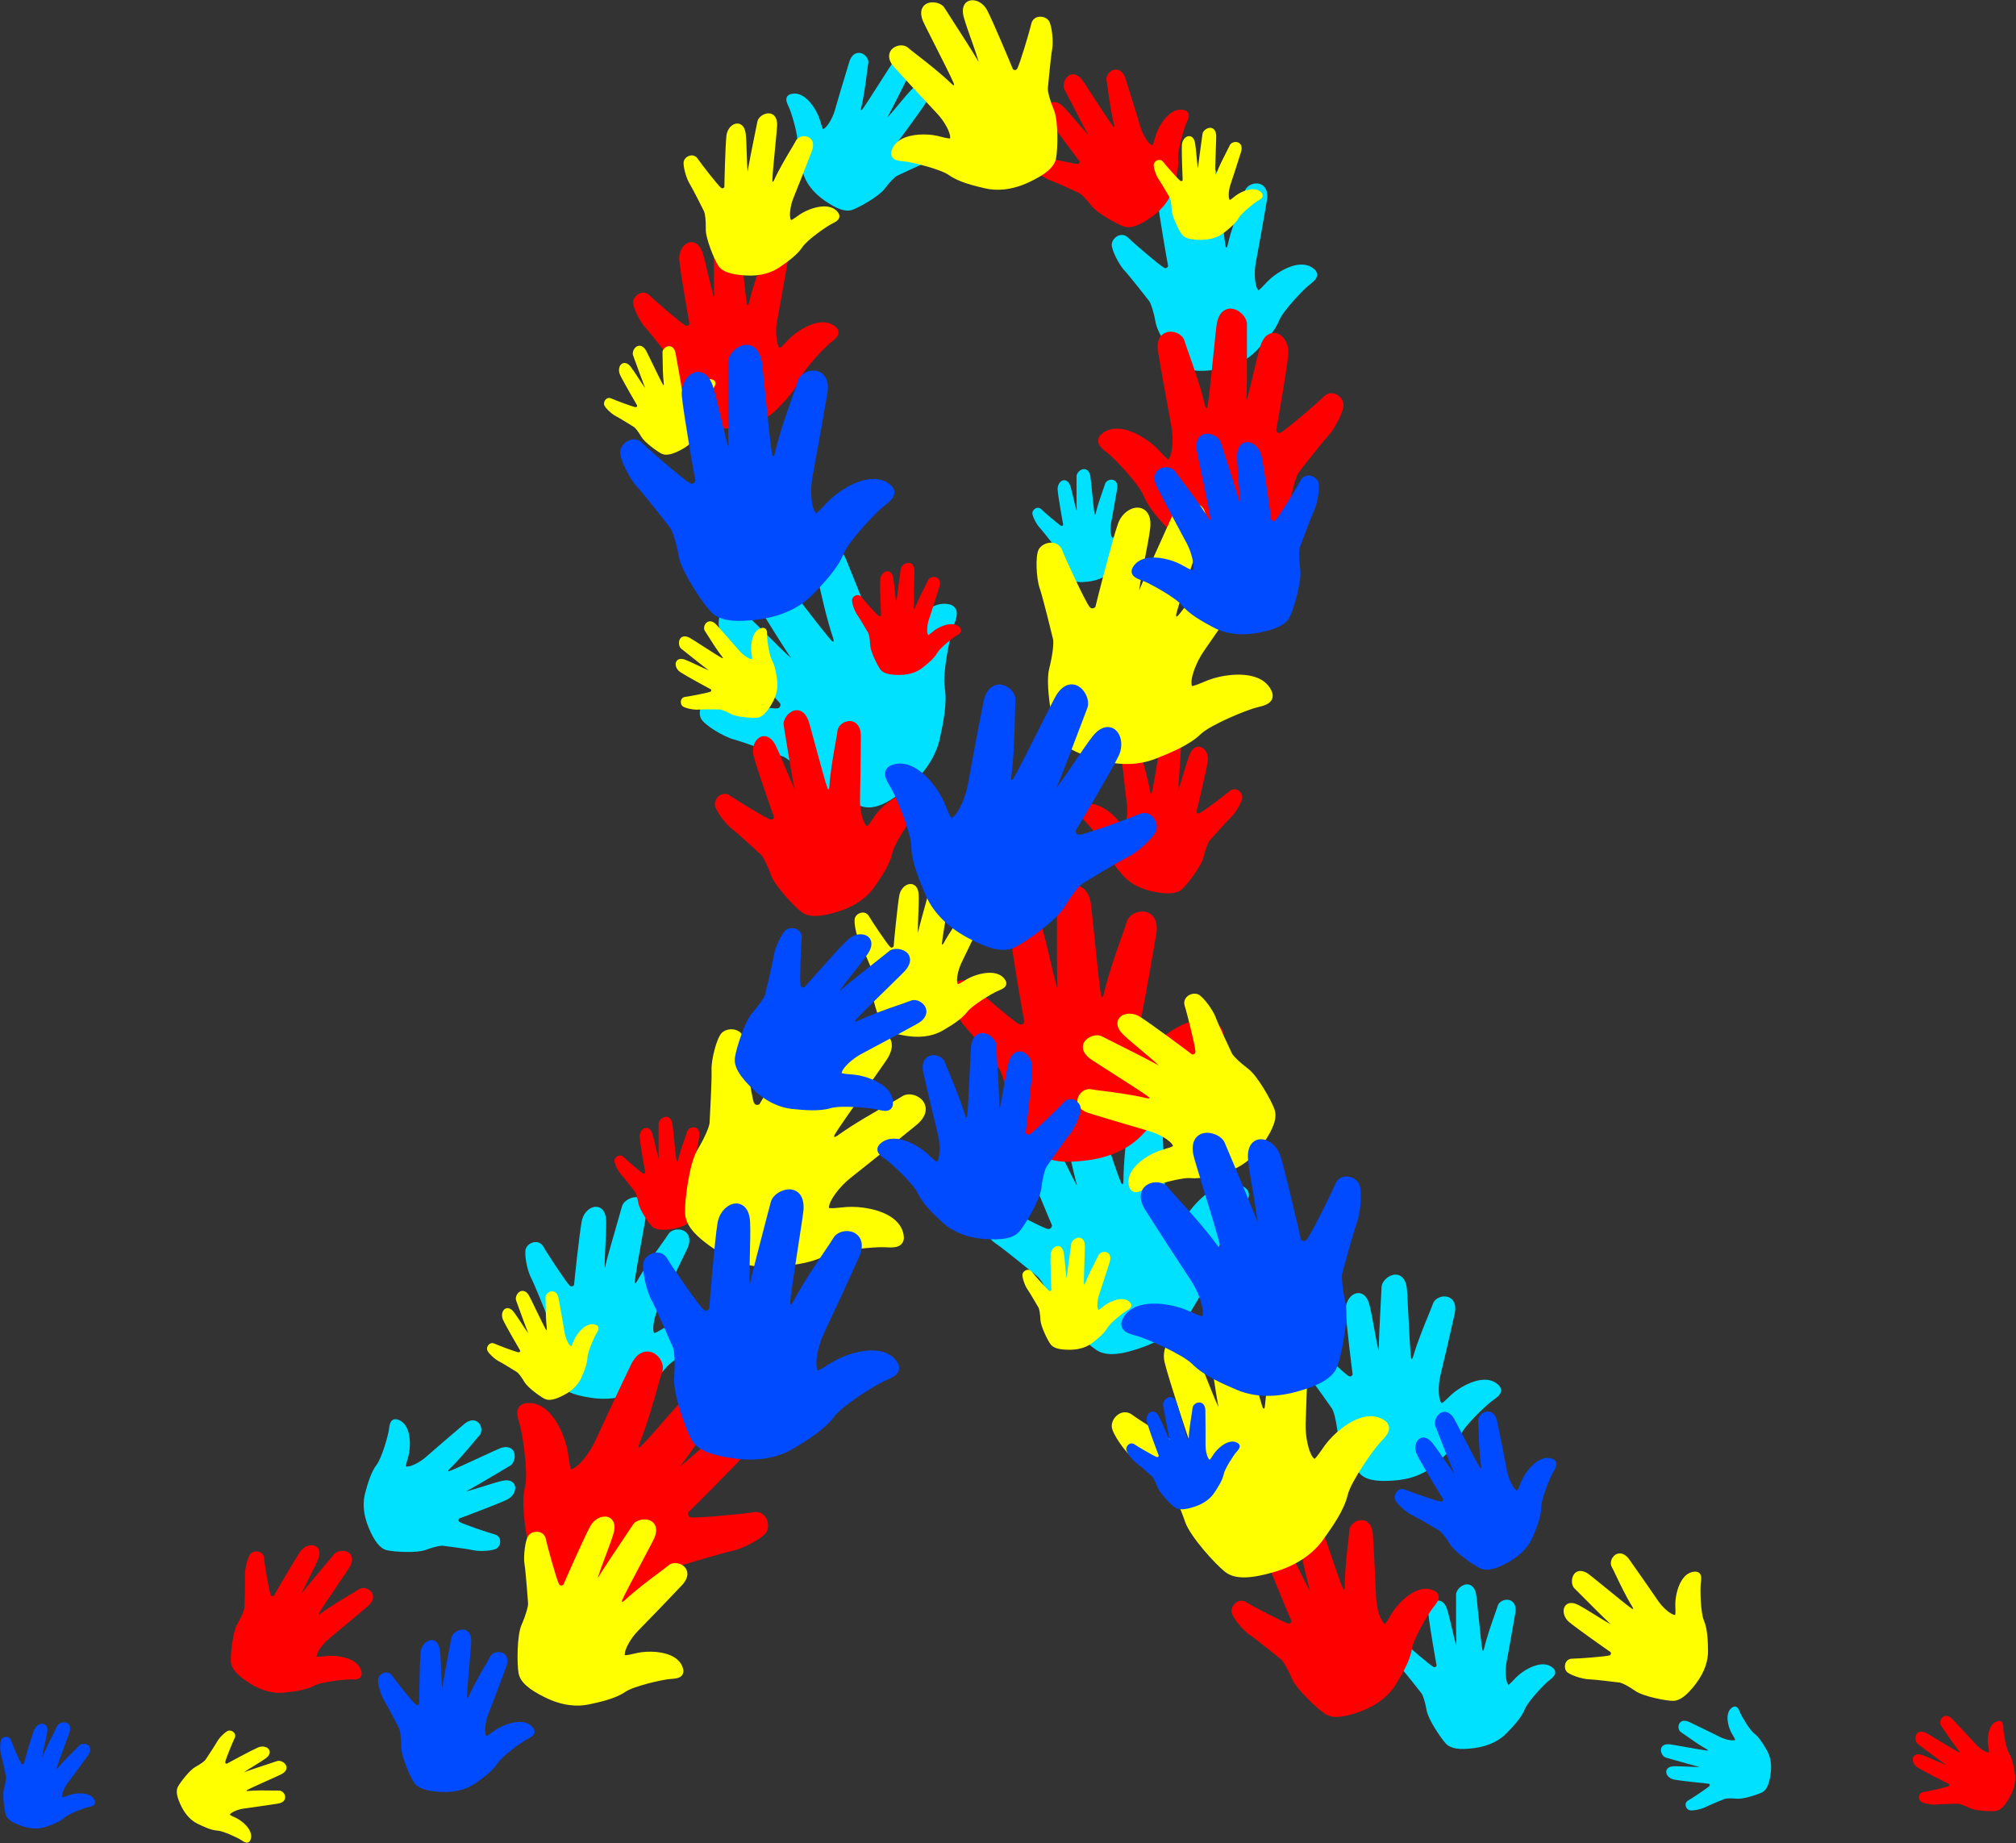 <?xml version="1.0" encoding="UTF-8"?>
<!DOCTYPE svg PUBLIC '-//W3C//DTD SVG 1.0//EN'
          'http://www.w3.org/TR/2001/REC-SVG-20010904/DTD/svg10.dtd'>
<svg height="441.6" preserveAspectRatio="xMidYMid meet" version="1.0" viewBox="8.1 41.4 483.1 441.6" width="483.1" xmlns="http://www.w3.org/2000/svg" xmlns:xlink="http://www.w3.org/1999/xlink" zoomAndPan="magnify"
><rect x="8.1" y="41.4" width="483.1" height="441.6" fill="#333333" stroke="none"/><g id="change1_1"
  ><path d="M307.365,327.459c0.124,1.137-0.657,2.176-1.863,3.632c-1.395,1.684-6.307,9.868-6.819,13.119 c-0.598,3.799-3.213,8.1-5.109,11.199c-1.896,3.099-5.349,6.434-11.291,8.623c-5.532,2.038-9.096,2.381-11.515,0.776 c-2.418-1.605-9.024-7.84-10.465-11.25c-1.452-3.435-2.822-5.628-3.545-6.292c-0.467-0.384-8.061-6.619-9.883-7.822 c-2.034-1.343-5.561-5.568-5.803-7.303c-0.207-1.483,0.89-3.153,2.347-3.573c0.786-0.226,1.591-0.096,2.329,0.376 c1.816,1.162,11.651,6.403,13.302,6.862c0.196,0.054,0.372,0.06,0.523,0.016c0.292-0.084,0.454-0.337,0.51-0.441 c0.113-0.21,0.118-0.387,0.103-0.435c-0.428-0.924-6.48-15.434-7.651-19.174c-0.487-1.558-0.357-3.272,0.348-4.584 c0.486-0.904,1.212-1.533,2.045-1.773c0.764-0.22,2.734-0.393,4.516,2.748c1.053,1.856,2.232,4.293,3.372,6.65 c1.166,2.411,2.357,4.873,3.422,6.747c0-0.001-0.001-0.002-0.001-0.002c-0.771-2.675-2.686-11.273-3.831-16.411 c-0.354-1.589-0.64-2.874-0.805-3.593c-0.45-1.855,1.188-4.443,3.191-5.019c0.863-0.249,3.037-0.46,4.582,2.939 c0.348,0.799,1.288,3.605,2.794,8.118c1.711,5.127,3.838,11.502,4.629,13.287c0.07,0.126,0.249,0.24,0.356,0.263 c0.046-0.079,0.147-0.31,0.156-0.839c0.054-4.948,0.728-10.578,1.174-14.304c0.206-1.723,0.369-3.083,0.39-3.707 c0.048-1.387,1.28-2.777,2.865-3.234c1.047-0.302,2.077-0.149,2.9,0.428c1.062,0.746,1.664,2.081,1.789,3.968 c0.395,7.091,0.813,17.56,0.913,20.371c0.116,3.256,1.346,7.503,2.767,8.393c0.482-0.466,1.275-1.827,1.68-2.522 c0.205-0.351,0.398-0.682,0.578-0.971c1.808-2.876,5.364-6.432,8.907-7.453c1.899-0.547,3.677-0.325,5.14,0.644 c0.025,0.017,0.05,0.034,0.074,0.053C307.133,326.474,307.321,327.058,307.365,327.459z M235.846,186.252 c-0.028-0.01-0.058-0.018-0.087-0.026c-1.7-0.433-3.452-0.059-5.066,1.081c-3.011,2.128-5.201,6.655-5.964,9.966 c-0.075,0.331-0.149,0.708-0.227,1.107c-0.154,0.789-0.456,2.336-0.758,2.934c-1.634-0.375-4.192-3.981-5.371-7.018 c-1.018-2.622-4.854-12.372-7.557-18.94c-0.738-1.742-1.745-2.805-2.994-3.16c-0.967-0.275-1.99-0.08-2.88,0.548 c-1.347,0.952-2.054,2.67-1.643,3.996c0.185,0.596,0.478,1.935,0.849,3.63c0.803,3.665,2.017,9.204,3.592,13.895 c0.165,0.502,0.146,0.753,0.129,0.843c-0.108,0.013-0.315-0.036-0.423-0.132c-1.334-1.426-5.438-6.748-8.738-11.028 c-2.905-3.768-4.715-6.109-5.306-6.749c-2.577-2.702-4.56-1.788-5.294-1.27c-1.701,1.203-2.399,4.185-1.364,5.789 c0.392,0.625,1.085,1.744,1.941,3.129c2.769,4.476,7.405,11.968,9.011,14.241l0.001,0.001c-1.621-1.42-3.556-3.354-5.449-5.248 c-1.852-1.852-3.766-3.766-5.37-5.173c-2.715-2.381-4.519-1.57-5.168-1.111c-0.707,0.5-1.186,1.333-1.348,2.346 c-0.235,1.471,0.205,3.132,1.177,4.443c2.334,3.148,12.819,14.863,13.527,15.595c0.03,0.041,0.084,0.209,0.046,0.444 c-0.019,0.117-0.089,0.409-0.337,0.584c-0.129,0.091-0.297,0.144-0.5,0.157c-1.709,0.109-12.721-1.609-14.818-2.11 c-0.852-0.204-1.655-0.062-2.323,0.41c-1.238,0.875-1.726,2.813-1.043,4.146c0.799,1.559,5.519,4.39,7.88,4.991 c2.116,0.538,11.338,3.931,11.905,4.14c0.901,0.39,2.915,2.011,5.415,4.778c2.482,2.746,10.769,6.465,13.581,7.186 c2.812,0.721,6.065-0.774,10.62-4.517c4.892-4.02,7.057-8.304,7.83-11.854c0.772-3.55,1.829-8.471,1.146-12.256 c-0.585-3.238,1.365-12.581,2.13-14.631c0.66-1.771,1.057-3.009,0.566-4.042C236.991,187.005,236.622,186.515,235.846,186.252z M352.204,392.146c1.991-1.854,4.743-4.43,5.938-7.05c1.023-2.242,6.213-7.157,7.558-8.091c1.162-0.807,1.935-1.399,2.074-2.245 c0.049-0.298,0.031-0.757-0.334-1.25c-0.013-0.018-0.028-0.036-0.042-0.053c-0.861-0.993-2.098-1.511-3.579-1.498 c-2.761,0.024-6.042,1.873-7.924,3.584c-0.188,0.172-0.394,0.372-0.612,0.584c-0.432,0.42-1.278,1.242-1.72,1.481 c-0.845-0.928-0.879-4.239-0.307-6.611c0.493-2.048,2.298-9.684,3.44-14.878c0.289-1.387,0.124-2.471-0.492-3.222 c-0.477-0.582-1.19-0.899-2.006-0.893c-1.235,0.011-2.403,0.766-2.717,1.756c-0.141,0.446-0.532,1.395-1.028,2.596 c-1.071,2.598-2.689,6.523-3.724,10.082c-0.113,0.379-0.232,0.526-0.281,0.574c-0.072-0.038-0.179-0.157-0.204-0.262 c-0.212-1.447-0.463-6.473-0.666-10.515c-0.178-3.559-0.292-5.772-0.382-6.418c-0.431-2.762-2.042-3.047-2.714-3.042 c-1.561,0.013-3.263,1.55-3.311,2.979c-0.026,0.552-0.077,1.536-0.142,2.754c-0.208,3.936-0.556,10.524-0.538,12.608v0.001 c-0.391-1.566-0.755-3.582-1.111-5.555c-0.348-1.93-0.709-3.925-1.094-5.475c-0.653-2.624-2.109-2.896-2.705-2.89 c-0.649,0.005-1.299,0.313-1.831,0.867c-0.773,0.804-1.212,2.014-1.173,3.236c0.092,2.933,1.539,14.617,1.661,15.37 c0.001,0.038-0.038,0.164-0.161,0.293c-0.061,0.064-0.229,0.213-0.457,0.215c-0.118,0.001-0.244-0.038-0.374-0.117 c-1.098-0.663-7.139-6.422-8.214-7.626c-0.437-0.489-0.992-0.745-1.604-0.74c-1.136,0.009-2.263,0.993-2.412,2.105 c-0.175,1.3,1.52,5.057,2.716,6.435c1.072,1.235,5.296,7.26,5.555,7.631c0.388,0.624,0.935,2.482,1.291,5.252 c0.354,2.749,3.864,8.575,5.285,10.22c1.422,1.644,4.062,2.114,8.462,1.757C347.051,395.712,350.213,394,352.204,392.146z M321.757,109.738c1.12-0.865,1.861-1.496,1.958-2.347c0.034-0.3-0.007-0.758-0.397-1.232c-0.014-0.018-0.03-0.035-0.045-0.051 c-0.91-0.948-2.172-1.403-3.65-1.315c-2.756,0.163-5.939,2.177-7.732,3.981c-0.179,0.181-0.374,0.392-0.582,0.614 c-0.41,0.441-1.214,1.305-1.642,1.566c-0.891-0.884-1.093-4.189-0.642-6.587c0.389-2.07,1.804-9.788,2.681-15.033 c0.219-1.399-0.001-2.474-0.655-3.193c-0.506-0.557-1.234-0.838-2.049-0.79c-1.233,0.073-2.362,0.886-2.625,1.892 c-0.118,0.452-0.461,1.42-0.895,2.644c-0.938,2.649-2.355,6.651-3.208,10.257c-0.094,0.385-0.205,0.537-0.252,0.587 c-0.074-0.034-0.187-0.147-0.217-0.251c-0.285-1.434-0.791-6.441-1.198-10.468c-0.358-3.545-0.584-5.75-0.707-6.39 c-0.57-2.737-2.194-2.94-2.865-2.9c-1.558,0.092-3.18,1.713-3.156,3.143c0.002,0.553,0,1.538-0.002,2.758 c-0.008,3.942-0.022,10.539,0.102,12.619c0,0,0,0.001,0,0.001c-0.47-1.544-0.936-3.539-1.391-5.492 c-0.446-1.91-0.906-3.884-1.371-5.413c-0.786-2.588-2.253-2.785-2.848-2.75c-0.648,0.038-1.282,0.379-1.785,0.959 c-0.731,0.842-1.108,2.073-1.008,3.291c0.24,2.925,2.278,14.521,2.438,15.266c0.003,0.038-0.029,0.166-0.146,0.301 c-0.058,0.067-0.218,0.225-0.445,0.238c-0.118,0.007-0.246-0.026-0.38-0.098c-1.13-0.607-7.455-6.052-8.59-7.2 c-0.461-0.466-1.028-0.694-1.639-0.657c-1.134,0.067-2.21,1.107-2.302,2.224c-0.109,1.307,1.774,4.974,3.039,6.289 c1.133,1.179,5.657,6.982,5.935,7.339c0.419,0.604,1.059,2.431,1.556,5.18c0.493,2.728,4.294,8.368,5.797,9.939 c1.503,1.57,4.164,1.905,8.54,1.326c4.7-0.623,7.771-2.492,9.666-4.444c1.895-1.953,4.512-4.665,5.573-7.342 C315.528,115.911,320.461,110.739,321.757,109.738z M179.278,359.913c-0.614-1.162-1.702-1.946-3.146-2.269 c-2.695-0.602-6.309,0.457-8.53,1.697c-0.222,0.125-0.468,0.273-0.728,0.43c-0.516,0.311-1.526,0.92-2.01,1.054 c-0.613-1.095,0.103-4.328,1.197-6.509c0.944-1.883,4.43-8.913,6.717-13.714c0.596-1.285,0.68-2.379,0.25-3.25 c-0.333-0.675-0.955-1.145-1.752-1.323c-1.206-0.269-2.514,0.202-3.045,1.096c-0.238,0.402-0.834,1.238-1.588,2.296 c-1.631,2.288-4.096,5.745-5.909,8.977c-0.196,0.344-0.345,0.46-0.403,0.495c-0.062-0.053-0.139-0.193-0.139-0.301 c0.121-1.457,1.013-6.41,1.731-10.393c0.632-3.507,1.022-5.688,1.08-6.338c0.205-2.788-1.299-3.43-1.956-3.577 c-1.523-0.34-3.529,0.771-3.899,2.152c-0.15,0.532-0.423,1.479-0.761,2.65c-1.093,3.787-2.923,10.125-3.377,12.159l0,0.001 c-0.027-1.613,0.075-3.659,0.175-5.662c0.097-1.958,0.198-3.983,0.173-5.581c-0.043-2.704-1.399-3.298-1.98-3.428 c-0.633-0.141-1.336,0.011-1.98,0.431c-0.935,0.609-1.636,1.687-1.875,2.887c-0.575,2.878-1.809,14.586-1.86,15.347 c-0.007,0.037-0.074,0.151-0.223,0.249c-0.074,0.049-0.272,0.156-0.494,0.106c-0.115-0.026-0.229-0.093-0.338-0.199 c-0.92-0.894-5.5-7.871-6.276-9.287c-0.315-0.575-0.798-0.95-1.395-1.083c-1.108-0.248-2.429,0.456-2.826,1.505 c-0.464,1.227,0.336,5.27,1.19,6.883c0.765,1.445,3.515,8.27,3.684,8.69c0.237,0.696,0.349,2.629,0.069,5.408 c-0.277,2.758,1.823,9.227,2.836,11.151c1.013,1.923,3.478,2.978,7.845,3.626c4.69,0.696,8.157-0.255,10.516-1.611 c2.359-1.355,5.622-3.242,7.38-5.523c1.504-1.952,7.671-5.565,9.193-6.171c1.315-0.523,2.201-0.925,2.528-1.717 c0.115-0.279,0.202-0.73-0.042-1.293C179.299,359.953,179.289,359.933,179.278,359.913z M380.431,441.201 c-0.725-0.755-1.73-1.117-2.906-1.047c-2.194,0.13-4.729,1.733-6.157,3.17c-0.142,0.144-0.298,0.312-0.463,0.489 c-0.327,0.351-0.966,1.039-1.308,1.247c-0.71-0.704-0.87-3.335-0.511-5.245c0.31-1.649,1.436-7.793,2.135-11.97 c0.174-1.114-0.001-1.97-0.522-2.543c-0.403-0.444-0.982-0.667-1.631-0.629c-0.982,0.058-1.881,0.706-2.09,1.506 c-0.094,0.36-0.367,1.13-0.712,2.106c-0.747,2.109-1.875,5.296-2.555,8.167c-0.074,0.306-0.163,0.427-0.2,0.467 c-0.059-0.027-0.149-0.117-0.173-0.2c-0.227-1.142-0.63-5.129-0.954-8.335c-0.285-2.823-0.465-4.578-0.563-5.088 c-0.454-2.179-1.747-2.341-2.281-2.309c-1.24,0.074-2.532,1.364-2.513,2.502c0.002,0.44,0,1.225-0.002,2.196 c-0.006,3.138-0.017,8.391,0.081,10.048c0,0,0,0.001,0,0.001c-0.374-1.229-0.745-2.818-1.108-4.373 c-0.355-1.52-0.722-3.093-1.091-4.31c-0.626-2.061-1.794-2.218-2.268-2.19c-0.516,0.031-1.021,0.302-1.422,0.764 c-0.582,0.671-0.882,1.65-0.802,2.621c0.191,2.329,1.814,11.562,1.941,12.155c0.002,0.03-0.023,0.132-0.117,0.239 c-0.046,0.053-0.173,0.179-0.354,0.19c-0.094,0.006-0.196-0.021-0.303-0.078c-0.9-0.483-5.936-4.819-6.84-5.733 c-0.368-0.371-0.819-0.552-1.305-0.523c-0.903,0.053-1.759,0.881-1.833,1.771c-0.086,1.041,1.413,3.96,2.42,5.008 c0.902,0.939,4.504,5.56,4.726,5.844c0.334,0.481,0.843,1.936,1.239,4.124c0.392,2.172,3.419,6.663,4.616,7.914 c1.197,1.25,3.315,1.517,6.8,1.055c3.743-0.496,6.188-1.984,7.697-3.539c1.509-1.555,3.593-3.714,4.438-5.846 c0.723-1.824,4.651-5.942,5.684-6.739c0.892-0.689,1.482-1.191,1.559-1.869c0.027-0.239-0.006-0.603-0.316-0.981 C380.455,441.227,380.443,441.214,380.431,441.201z M128.334,396.209c-1.236,0.302-2.776,0.786-4.265,1.255 c-1.523,0.479-3.079,0.969-4.328,1.272l0.001-0.001c1.476-0.759,5.992-3.442,8.69-5.045c0.835-0.496,1.509-0.897,1.889-1.119 c0.99-0.563,1.443-2.332,0.875-3.437c-0.245-0.476-1.042-1.507-3.149-0.788c-0.489,0.176-2.091,0.914-4.666,2.106 c-2.925,1.353-6.562,3.036-7.66,3.422c-0.083,0.021-0.206-0.01-0.26-0.047c0.015-0.052,0.074-0.19,0.3-0.41 c2.126-2.046,4.295-4.64,5.73-6.356c0.664-0.794,1.188-1.421,1.45-1.685c0.582-0.588,0.682-1.691,0.233-2.566 c-0.297-0.578-0.784-0.963-1.371-1.084c-0.758-0.156-1.584,0.128-2.454,0.845c-3.239,2.727-7.955,6.825-9.216,7.931 c-1.461,1.281-3.807,2.482-4.774,2.23c0.005-0.4,0.272-1.301,0.408-1.76c0.069-0.232,0.134-0.452,0.185-0.648 c0.509-1.96,0.599-4.958-0.406-6.913c-0.539-1.048-1.362-1.729-2.381-1.968c-0.017-0.004-0.035-0.008-0.053-0.01 c-0.483-0.075-0.813,0.082-1.005,0.227c-0.544,0.411-0.676,1.175-0.815,2.293c-0.161,1.294-1.706,6.772-2.907,8.323 c-1.405,1.812-2.203,4.706-2.773,6.796c-0.57,2.09-0.606,4.952,0.872,8.426c1.377,3.235,2.685,4.922,4.37,5.316 c1.685,0.394,7.092,0.712,9.161-0.056c2.085-0.774,3.597-1.075,4.18-1.033c0.357,0.046,6.168,0.793,7.436,1.093 c1.414,0.334,4.69,0.138,5.542-0.466c0.729-0.517,1.005-1.675,0.592-2.479c-0.223-0.434-0.609-0.73-1.115-0.857 c-1.247-0.313-7.542-2.441-8.416-2.969c-0.104-0.063-0.178-0.137-0.221-0.221c-0.083-0.161-0.04-0.335-0.017-0.402 c0.045-0.135,0.12-0.209,0.147-0.222c0.576-0.192,9.349-3.496,11.451-4.517c0.876-0.425,1.566-1.182,1.847-2.025 c0.194-0.58,0.17-1.153-0.066-1.612C131.156,396.625,130.425,395.699,128.334,396.209z M199.21,75.708 c-0.204,2.284,0.687,5.15,1.335,7.217c0.649,2.067,2.164,4.496,5.284,6.621c2.905,1.979,4.918,2.693,6.549,2.115 c1.631-0.579,6.354-3.23,7.681-4.994c1.337-1.777,2.447-2.847,2.961-3.127c0.325-0.154,5.62-2.663,6.848-3.095 c1.371-0.483,4.022-2.416,4.413-3.385c0.334-0.828-0.059-1.953-0.841-2.406c-0.422-0.245-0.906-0.286-1.401-0.119 c-1.219,0.41-7.666,2.018-8.687,2.045c-0.121,0.003-0.224-0.019-0.305-0.066c-0.157-0.091-0.214-0.26-0.231-0.329 c-0.035-0.138-0.012-0.241,0.004-0.266c0.381-0.473,5.981-7.99,7.199-9.984c0.508-0.831,0.68-1.841,0.462-2.702 c-0.15-0.593-0.479-1.062-0.926-1.321c-0.41-0.238-1.525-0.623-3.01,0.936c-0.877,0.921-1.912,2.16-2.912,3.359 c-1.023,1.226-2.069,2.478-2.956,3.408l0.001-0.001c0.833-1.436,3.185-6.132,4.59-8.939c0.435-0.868,0.786-1.57,0.986-1.962 c0.529-1.008-0.045-2.742-1.12-3.365c-0.463-0.269-1.69-0.705-3.076,1.037c-0.317,0.412-1.266,1.899-2.79,4.292 c-1.731,2.718-3.884,6.098-4.6,7.016c-0.059,0.063-0.179,0.103-0.244,0.101c-0.015-0.052-0.04-0.2,0.031-0.507 c0.684-2.87,1.109-6.224,1.39-8.444c0.13-1.026,0.233-1.837,0.311-2.201c0.173-0.809-0.339-1.792-1.19-2.285 c-0.562-0.326-1.18-0.387-1.74-0.172c-0.722,0.278-1.264,0.963-1.609,2.037c-1.254,4.045-3.011,10.04-3.475,11.652 c-0.538,1.867-1.864,4.145-2.815,4.455c-0.211-0.339-0.473-1.242-0.607-1.702c-0.068-0.233-0.131-0.452-0.194-0.645 c-0.63-1.925-2.172-4.497-4.074-5.6c-1.019-0.591-2.08-0.72-3.066-0.371c-0.017,0.006-0.034,0.013-0.05,0.02 c-0.447,0.197-0.64,0.508-0.723,0.734c-0.236,0.64,0.065,1.354,0.552,2.37C197.726,68.309,199.384,73.754,199.21,75.708z M260.397,171.73c0.229,0.33,0.579,1.329,0.85,2.83c0.269,1.491,2.347,4.573,3.168,5.431c0.821,0.858,2.275,1.041,4.667,0.724 c2.569-0.34,4.247-1.362,5.282-2.429c1.035-1.067,2.466-2.549,3.046-4.012c0.496-1.252,3.193-4.078,3.901-4.625 c0.612-0.473,1.017-0.817,1.07-1.283c0.019-0.164-0.004-0.414-0.217-0.673c-0.008-0.01-0.016-0.019-0.025-0.028 c-0.497-0.518-1.187-0.766-1.995-0.719c-1.506,0.089-3.246,1.19-4.226,2.176c-0.098,0.099-0.205,0.214-0.318,0.336 c-0.224,0.241-0.663,0.713-0.898,0.856c-0.487-0.483-0.597-2.289-0.351-3.6c0.212-1.131,0.986-5.349,1.465-8.215 c0.12-0.765-0.001-1.352-0.358-1.745c-0.277-0.305-0.674-0.458-1.119-0.431c-0.674,0.04-1.291,0.484-1.435,1.034 c-0.065,0.247-0.252,0.776-0.489,1.445c-0.513,1.447-1.287,3.635-1.753,5.605c-0.051,0.21-0.112,0.294-0.137,0.321 c-0.04-0.019-0.102-0.081-0.118-0.137c-0.156-0.784-0.432-3.52-0.655-5.721c-0.196-1.937-0.319-3.142-0.386-3.492 c-0.312-1.496-1.199-1.607-1.566-1.585c-0.851,0.051-1.738,0.936-1.725,1.718c0.001,0.302,0,0.841-0.001,1.507 c-0.004,2.154-0.012,5.759,0.056,6.896v0.001c-0.257-0.844-0.511-1.934-0.76-3.001c-0.244-1.043-0.495-2.123-0.749-2.958 c-0.429-1.414-1.231-1.522-1.556-1.503c-0.354,0.021-0.7,0.207-0.976,0.524c-0.399,0.46-0.605,1.133-0.551,1.799 c0.131,1.598,1.245,7.935,1.332,8.342c0.002,0.021-0.016,0.091-0.08,0.164c-0.032,0.037-0.119,0.123-0.243,0.13 c-0.065,0.004-0.134-0.014-0.208-0.053c-0.618-0.331-4.074-3.307-4.695-3.934c-0.252-0.255-0.562-0.379-0.896-0.359 c-0.62,0.037-1.207,0.605-1.258,1.216c-0.059,0.715,0.97,2.718,1.661,3.437C257.773,168.363,260.245,171.534,260.397,171.73z M431.494,460.74c-0.744-1.287-1.78-3.068-3.029-4.025c-1.069-0.819-3.052-4.184-3.385-5.015c-0.288-0.718-0.509-1.202-0.942-1.379 c-0.153-0.063-0.399-0.109-0.707,0.025c-0.011,0.005-0.023,0.01-0.034,0.016c-0.634,0.337-1.061,0.933-1.236,1.723 c-0.325,1.473,0.259,3.447,0.94,4.659c0.069,0.121,0.15,0.255,0.236,0.398c0.171,0.281,0.505,0.833,0.579,1.097 c-0.598,0.337-2.365-0.05-3.559-0.645c-1.031-0.513-4.877-2.408-7.504-3.651c-0.703-0.324-1.301-0.368-1.776-0.132 c-0.369,0.183-0.625,0.524-0.721,0.959c-0.146,0.659,0.114,1.374,0.603,1.662c0.22,0.13,0.678,0.454,1.257,0.865 c1.253,0.888,3.146,2.23,4.914,3.216c0.188,0.107,0.252,0.188,0.271,0.22c-0.029,0.034-0.105,0.076-0.164,0.076 c-0.797-0.064-3.504-0.545-5.682-0.931c-1.917-0.34-3.11-0.55-3.465-0.581c-1.524-0.108-1.873,0.715-1.952,1.074 c-0.184,0.833,0.427,1.927,1.182,2.128c0.291,0.081,0.809,0.229,1.449,0.412c2.071,0.592,5.537,1.583,6.65,1.828l0.001,0 c-0.882,0.017-2-0.036-3.095-0.087c-1.071-0.05-2.177-0.103-3.05-0.087c-1.478,0.027-1.8,0.769-1.87,1.087 c-0.076,0.346,0.008,0.73,0.238,1.082c0.334,0.51,0.925,0.892,1.58,1.021c1.573,0.31,7.974,0.968,8.389,0.994 c0.02,0.004,0.083,0.04,0.136,0.122c0.027,0.041,0.086,0.148,0.059,0.27c-0.014,0.063-0.05,0.125-0.108,0.185 c-0.487,0.504-4.293,3.017-5.066,3.443c-0.314,0.173-0.518,0.437-0.59,0.764c-0.134,0.606,0.253,1.327,0.826,1.542 c0.671,0.252,2.88-0.191,3.76-0.66c0.789-0.42,4.514-1.933,4.743-2.026c0.38-0.13,1.436-0.194,2.955-0.046 c1.508,0.148,5.04-1.009,6.09-1.565c1.05-0.556,1.623-1.905,1.971-4.292C432.763,463.921,432.238,462.027,431.494,460.74z" fill="#00E1FF"
  /></g
  ><g id="change2_1"
  ><path d="M300.702,287.568c0.52,0.633,0.575,1.244,0.53,1.645c-0.129,1.137-1.119,1.979-2.615,3.134 c-1.731,1.337-8.319,8.243-9.532,11.302c-1.417,3.575-4.912,7.197-7.443,9.804c-2.53,2.607-6.631,5.103-12.908,5.935 c-5.844,0.774-9.397,0.327-11.405-1.77c-2.007-2.097-7.083-9.63-7.741-13.272c-0.663-3.67-1.518-6.11-2.077-6.917 c-0.371-0.477-6.411-8.227-7.925-9.801c-1.689-1.757-4.204-6.652-4.059-8.398c0.124-1.493,1.56-2.881,3.074-2.97 c0.816-0.049,1.573,0.255,2.189,0.878c1.516,1.532,9.962,8.804,11.471,9.614c0.179,0.096,0.35,0.14,0.507,0.131 c0.304-0.018,0.517-0.229,0.595-0.318c0.156-0.18,0.2-0.351,0.195-0.402c-0.214-0.995-2.935-16.48-3.256-20.385 c-0.134-1.628,0.369-3.271,1.346-4.395c0.672-0.775,1.519-1.229,2.384-1.281c0.794-0.047,2.754,0.216,3.803,3.672 c0.62,2.041,1.235,4.678,1.83,7.228c0.609,2.608,1.231,5.272,1.858,7.333v-0.002c-0.165-2.778-0.147-11.588-0.136-16.852 c0.003-1.628,0.006-2.944,0.003-3.682c-0.032-1.909,2.134-4.074,4.215-4.197c0.897-0.053,3.064,0.218,3.826,3.873 c0.164,0.856,0.465,3.8,0.944,8.533c0.544,5.378,1.22,12.063,1.6,13.979c0.04,0.138,0.191,0.289,0.289,0.335 c0.062-0.067,0.211-0.27,0.336-0.784c1.139-4.816,3.032-10.16,4.284-13.697c0.579-1.635,1.037-2.927,1.195-3.531 c0.352-1.343,1.858-2.429,3.505-2.526c1.088-0.064,2.059,0.31,2.736,1.054c0.873,0.961,1.167,2.395,0.875,4.264 c-1.171,7.005-3.061,17.31-3.58,20.075c-0.602,3.202-0.333,7.615,0.857,8.796c0.572-0.349,1.646-1.503,2.193-2.092 c0.276-0.297,0.538-0.578,0.776-0.82c2.395-2.409,6.645-5.098,10.326-5.316c1.973-0.117,3.659,0.49,4.874,1.756 C300.663,287.522,300.683,287.545,300.702,287.568z M190.971,404.247c-0.638-0.51-1.432-0.699-2.295-0.546 c-2.123,0.377-13.216,1.443-14.916,1.234c-0.202-0.025-0.366-0.087-0.49-0.186c-0.238-0.19-0.291-0.485-0.302-0.603 c-0.024-0.237,0.04-0.402,0.072-0.441c0.749-0.689,11.906-11.766,14.421-14.771c1.048-1.252,1.585-2.884,1.437-4.366 c-0.102-1.021-0.532-1.881-1.208-2.422c-0.621-0.496-2.374-1.412-5.225,0.805c-1.684,1.31-3.708,3.108-5.665,4.848 c-2.002,1.779-4.047,3.596-5.749,4.918l0.001-0.001c1.738-2.174,6.806-9.38,9.834-13.685c0.937-1.332,1.694-2.408,2.122-3.009 c1.128-1.541,0.607-4.559-1.021-5.859c-0.702-0.561-2.628-1.59-5.359,0.956c-0.628,0.604-2.572,2.835-5.694,6.425 c-3.547,4.078-7.957,9.149-9.372,10.494c-0.113,0.09-0.323,0.126-0.43,0.107c-0.012-0.091-0.016-0.342,0.178-0.834 c1.848-4.591,3.386-10.048,4.404-13.659c0.471-1.67,0.842-2.989,1.062-3.573c0.488-1.299-0.116-3.056-1.405-4.086 c-0.852-0.68-1.861-0.935-2.843-0.717c-1.267,0.281-2.335,1.283-3.175,2.978c-3.085,6.397-7.488,15.904-8.659,18.462 c-1.356,2.963-4.122,6.412-5.775,6.69c-0.266-0.615-0.477-2.177-0.584-2.974c-0.054-0.402-0.106-0.783-0.161-1.118 c-0.566-3.35-2.486-7.998-5.367-10.3c-1.544-1.234-3.271-1.71-4.994-1.378c-0.03,0.006-0.059,0.012-0.088,0.021 c-0.79,0.217-1.188,0.684-1.382,1.038c-0.551,1.003-0.228,2.262,0.327,4.068c0.642,2.091,2.039,11.533,1.265,14.731 c-0.905,3.738-0.14,8.713,0.422,12.302c0.562,3.589,2.471,7.994,7.118,12.295c4.327,4.004,7.487,5.689,10.336,5.134 c2.849-0.555,11.341-3.778,13.98-6.374c2.659-2.615,4.765-4.115,5.687-4.451c0.578-0.175,9.983-3.02,12.127-3.432 c2.393-0.46,7.272-3.008,8.161-4.518C192.528,407.156,192.155,405.193,190.971,404.247z M288.836,120.874 c-0.973-0.058-1.843,0.277-2.448,0.943c-0.781,0.86-1.044,2.143-0.782,3.816c1.048,6.268,2.739,15.489,3.203,17.963 c0.539,2.865,0.298,6.814-0.767,7.87c-0.512-0.312-1.472-1.345-1.962-1.872c-0.248-0.266-0.482-0.517-0.695-0.734 c-2.143-2.156-5.946-4.562-9.24-4.757c-1.765-0.105-3.273,0.439-4.361,1.571c-0.019,0.02-0.037,0.04-0.054,0.061 c-0.465,0.566-0.515,1.113-0.474,1.472c0.115,1.017,1.001,1.771,2.339,2.804c1.549,1.196,7.444,7.376,8.529,10.113 c1.268,3.199,4.396,6.44,6.66,8.773c2.264,2.333,5.934,4.566,11.55,5.31c5.23,0.693,8.409,0.292,10.205-1.584 c1.796-1.876,6.338-8.617,6.926-11.876c0.593-3.284,1.358-5.467,1.859-6.189c0.332-0.427,5.737-7.361,7.091-8.77 c1.511-1.572,3.761-5.953,3.632-7.515c-0.111-1.336-1.396-2.578-2.751-2.658c-0.73-0.043-1.408,0.228-1.959,0.786 c-1.357,1.371-8.914,7.878-10.264,8.603c-0.16,0.086-0.313,0.125-0.454,0.117c-0.272-0.016-0.463-0.204-0.532-0.285 c-0.14-0.161-0.179-0.314-0.175-0.36c0.192-0.891,2.626-14.746,2.913-18.241c0.12-1.456-0.33-2.926-1.204-3.933 c-0.602-0.693-1.359-1.1-2.133-1.146c-0.71-0.042-2.464,0.194-3.403,3.286c-0.555,1.827-1.105,4.186-1.638,6.467 c-0.545,2.334-1.101,4.717-1.662,6.562c0-0.001,0-0.002,0-0.002c0.147-2.486,0.131-10.369,0.122-15.079 c-0.003-1.457-0.005-2.635-0.003-3.295c0.029-1.708-1.91-3.645-3.771-3.755c-0.802-0.048-2.742,0.195-3.423,3.465 c-0.147,0.766-0.417,3.4-0.845,7.636c-0.487,4.812-1.091,10.794-1.432,12.508c-0.036,0.124-0.171,0.258-0.259,0.3 c-0.056-0.06-0.189-0.242-0.301-0.701c-1.019-4.309-2.713-9.092-3.833-12.257c-0.518-1.463-0.928-2.619-1.069-3.16 C291.658,121.934,290.31,120.962,288.836,120.874z M168.792,127.372c0.419,0.604,1.059,2.431,1.556,5.179 c0.493,2.728,4.294,8.369,5.797,9.939c1.503,1.57,4.163,1.905,8.54,1.326c4.7-0.623,7.772-2.492,9.666-4.444 c1.895-1.953,4.512-4.665,5.574-7.342c0.908-2.291,5.842-7.462,7.138-8.463c1.12-0.865,1.862-1.496,1.958-2.347 c0.034-0.3-0.007-0.758-0.397-1.232c-0.014-0.018-0.029-0.034-0.045-0.051c-0.91-0.948-2.172-1.403-3.65-1.315 c-2.756,0.163-5.939,2.177-7.733,3.981c-0.179,0.181-0.374,0.392-0.582,0.614c-0.41,0.441-1.214,1.305-1.642,1.566 c-0.891-0.884-1.093-4.189-0.642-6.587c0.389-2.07,1.804-9.788,2.681-15.033c0.219-1.399-0.001-2.474-0.655-3.193 c-0.506-0.557-1.234-0.838-2.049-0.79c-1.233,0.073-2.362,0.886-2.625,1.892c-0.118,0.452-0.461,1.42-0.895,2.644 c-0.938,2.649-2.355,6.651-3.208,10.257c-0.093,0.385-0.205,0.537-0.252,0.587c-0.074-0.035-0.187-0.147-0.217-0.251 c-0.284-1.434-0.791-6.441-1.198-10.468c-0.358-3.545-0.584-5.75-0.707-6.39c-0.571-2.737-2.194-2.94-2.865-2.9 c-1.558,0.092-3.18,1.713-3.156,3.143c0.002,0.553,0,1.538-0.002,2.758c-0.008,3.942-0.022,10.539,0.102,12.619c0,0,0,0.001,0,0.001 c-0.47-1.544-0.936-3.539-1.391-5.492c-0.446-1.909-0.906-3.884-1.37-5.413c-0.786-2.588-2.253-2.785-2.848-2.75 c-0.648,0.038-1.282,0.379-1.785,0.959c-0.731,0.842-1.108,2.073-1.008,3.291c0.24,2.925,2.278,14.521,2.438,15.266 c0.003,0.038-0.029,0.166-0.146,0.301c-0.058,0.067-0.218,0.225-0.445,0.238c-0.118,0.007-0.246-0.026-0.38-0.098 c-1.13-0.607-7.455-6.052-8.59-7.2c-0.461-0.466-1.028-0.694-1.639-0.657c-1.134,0.067-2.209,1.107-2.302,2.225 c-0.108,1.307,1.775,4.974,3.039,6.289C163.991,121.211,168.515,127.015,168.792,127.372z M228.524,232.385 c-1.052-0.787-2.371-1.031-3.815-0.704c-2.693,0.61-5.506,3.114-6.982,5.186c-0.147,0.208-0.306,0.447-0.474,0.701 c-0.333,0.502-0.985,1.485-1.366,1.813c-1.023-0.727-1.759-3.955-1.705-6.395c0.047-2.106,0.188-9.951,0.2-15.269 c-0.012-1.416-0.404-2.441-1.166-3.044c-0.59-0.468-1.354-0.626-2.15-0.446c-1.205,0.273-2.186,1.259-2.282,2.294 c-0.043,0.466-0.224,1.476-0.453,2.755c-0.495,2.766-1.242,6.946-1.497,10.643c-0.03,0.395-0.115,0.563-0.153,0.62 c-0.078-0.022-0.208-0.115-0.255-0.212c-0.514-1.369-1.828-6.227-2.885-10.134c-0.93-3.439-1.512-5.578-1.737-6.19 c-1.008-2.608-2.643-2.544-3.298-2.395c-1.522,0.344-2.859,2.208-2.603,3.614c0.092,0.545,0.251,1.518,0.446,2.721 c0.633,3.891,1.693,10.402,2.153,12.435c0,0,0,0.001,0,0.001c-0.715-1.447-1.499-3.339-2.266-5.192 c-0.75-1.812-1.526-3.685-2.233-5.118c-1.196-2.425-2.676-2.381-3.257-2.25c-0.633,0.143-1.203,0.582-1.605,1.237 c-0.584,0.95-0.756,2.225-0.459,3.412c0.713,2.847,4.609,13.957,4.889,14.666c0.009,0.037-0.002,0.168-0.096,0.321 c-0.046,0.076-0.179,0.257-0.4,0.308c-0.115,0.026-0.247,0.014-0.391-0.035c-1.214-0.415-8.34-4.759-9.647-5.706 c-0.531-0.385-1.128-0.517-1.725-0.382c-1.108,0.251-2,1.451-1.91,2.569c0.106,1.308,2.56,4.619,4.022,5.711 c1.31,0.979,6.717,5.969,7.049,6.276c0.511,0.528,1.441,2.226,2.377,4.857c0.93,2.611,5.598,7.559,7.336,8.864 c1.738,1.305,4.418,1.203,8.642-0.081c4.536-1.379,7.263-3.723,8.814-5.957c1.552-2.235,3.693-5.337,4.305-8.151 c0.523-2.408,4.55-8.313,5.666-9.512c0.964-1.036,1.593-1.779,1.55-2.634c-0.015-0.302-0.13-0.747-0.592-1.151 C228.559,232.413,228.542,232.398,228.524,232.385z M352.195,422.768c-0.018-0.014-0.036-0.027-0.055-0.039 c-1.1-0.718-2.432-0.877-3.852-0.459c-2.648,0.78-5.296,3.459-6.637,5.621c-0.133,0.217-0.277,0.466-0.428,0.73 c-0.3,0.522-0.888,1.545-1.247,1.896c-1.067-0.661-2.008-3.835-2.109-6.273c-0.087-2.105-0.447-9.943-0.775-15.251 c-0.102-1.413-0.559-2.41-1.357-2.964c-0.619-0.429-1.391-0.538-2.174-0.308c-1.185,0.349-2.101,1.396-2.131,2.435 c-0.013,0.467-0.129,1.487-0.276,2.778c-0.317,2.792-0.796,7.011-0.815,10.716c-0.005,0.396-0.079,0.569-0.113,0.628 c-0.08-0.017-0.215-0.101-0.268-0.195c-0.601-1.333-2.222-6.097-3.526-9.929c-1.148-3.373-1.864-5.47-2.128-6.067 c-1.172-2.538-2.8-2.37-3.445-2.18c-1.497,0.441-2.712,2.386-2.367,3.773c0.127,0.538,0.347,1.499,0.619,2.687 c0.88,3.842,2.353,10.273,2.942,12.272c0,0,0,0.001,0,0.001c-0.806-1.398-1.709-3.237-2.593-5.037 c-0.864-1.76-1.758-3.58-2.555-4.965c-1.348-2.344-2.823-2.206-3.394-2.038c-0.622,0.183-1.163,0.658-1.523,1.337 c-0.523,0.985-0.613,2.269-0.24,3.434c0.893,2.796,5.49,13.634,5.815,14.324c0.011,0.036,0.009,0.168-0.075,0.326 c-0.042,0.078-0.162,0.268-0.38,0.333c-0.113,0.033-0.245,0.03-0.392-0.01c-1.238-0.336-8.626-4.217-9.991-5.079 c-0.555-0.35-1.158-0.444-1.745-0.271c-1.089,0.321-1.903,1.576-1.742,2.686c0.189,1.298,2.849,4.446,4.378,5.443 c1.37,0.893,7.084,5.528,7.435,5.813c0.544,0.494,1.58,2.13,2.683,4.696c1.094,2.547,6.069,7.186,7.887,8.378 c1.818,1.191,4.486,0.918,8.619-0.632c4.439-1.666,7.01-4.179,8.416-6.508c1.406-2.329,3.345-5.561,3.776-8.409 c0.369-2.437,4.011-8.587,5.048-9.854c0.896-1.095,1.477-1.877,1.379-2.728C352.825,423.578,352.682,423.142,352.195,422.768z M96.658,422.372c-0.79-0.586-1.895-0.666-2.57-0.187c-0.303,0.216-1.007,0.631-1.898,1.157c-1.927,1.137-4.838,2.856-7.203,4.621 c-0.254,0.187-0.399,0.223-0.454,0.23c-0.027-0.059-0.039-0.185-0.004-0.264c0.56-1.021,2.811-4.336,4.621-7.002 c1.594-2.347,2.583-3.808,2.836-4.262c1.051-1.962,0.164-2.916-0.266-3.235c-0.998-0.74-2.817-0.58-3.533,0.305 c-0.281,0.339-0.786,0.939-1.411,1.682c-2.02,2.402-5.402,6.422-6.39,7.755l-0.001,0.001c0.503-1.183,1.238-2.638,1.959-4.064 c0.704-1.393,1.432-2.834,1.931-4.005c0.843-1.981,0.048-2.852-0.333-3.135c-0.415-0.308-0.976-0.424-1.58-0.327 c-0.877,0.14-1.736,0.699-2.298,1.494c-1.349,1.908-6.034,10.028-6.317,10.565c-0.017,0.025-0.103,0.086-0.243,0.109 c-0.07,0.011-0.248,0.026-0.394-0.082c-0.076-0.056-0.137-0.141-0.182-0.254c-0.38-0.948-1.456-7.506-1.562-8.787 c-0.043-0.521-0.273-0.949-0.665-1.24c-0.726-0.539-1.914-0.454-2.542,0.181c-0.735,0.743-1.46,3.943-1.361,5.393 c0.089,1.299-0.117,7.154-0.13,7.514c-0.053,0.583-0.596,2.026-1.699,3.957c-1.094,1.917-1.658,7.304-1.543,9.03 c0.115,1.727,1.567,3.292,4.535,5.176c3.188,2.023,6.018,2.452,8.173,2.229s5.139-0.54,7.156-1.632 c1.726-0.934,7.381-1.568,8.685-1.517c1.126,0.045,1.901,0.039,2.395-0.432c0.174-0.166,0.383-0.466,0.387-0.955 c0-0.018,0-0.036-0.001-0.054c-0.071-1.044-0.609-1.967-1.555-2.669c-1.766-1.309-4.738-1.708-6.755-1.524 c-0.202,0.019-0.429,0.048-0.669,0.078c-0.476,0.059-1.408,0.176-1.803,0.117c-0.092-0.995,1.475-3.116,2.976-4.349 c1.296-1.065,6.105-5.052,9.323-7.806c0.849-0.742,1.264-1.511,1.233-2.284C97.481,423.303,97.18,422.76,96.658,422.372z M259.795,84.614c1.232,0.42,6.553,2.874,6.879,3.025c0.517,0.274,1.638,1.333,2.993,3.096c1.345,1.75,6.095,4.353,7.732,4.915 c1.637,0.562,3.642-0.173,6.527-2.182c3.098-2.157,4.588-4.602,5.216-6.675c0.627-2.073,1.489-4.949,1.262-7.231 c-0.194-1.952,1.408-7.413,1.959-8.595c0.476-1.021,0.771-1.738,0.528-2.376c-0.086-0.225-0.282-0.534-0.731-0.726 c-0.016-0.007-0.033-0.014-0.05-0.019c-0.99-0.338-2.049-0.199-3.062,0.403c-1.891,1.122-3.407,3.709-4.017,5.641 c-0.06,0.193-0.122,0.414-0.187,0.647c-0.129,0.462-0.382,1.367-0.59,1.708c-0.953-0.3-2.303-2.565-2.86-4.426 c-0.481-1.607-2.299-7.584-3.594-11.616c-0.356-1.07-0.905-1.75-1.63-2.02c-0.562-0.209-1.179-0.142-1.738,0.19 c-0.846,0.502-1.347,1.49-1.166,2.297c0.081,0.363,0.192,1.173,0.333,2.198c0.304,2.217,0.763,5.566,1.477,8.429 c0.074,0.306,0.051,0.455,0.036,0.507c-0.065,0.003-0.186-0.036-0.245-0.098c-0.725-0.911-2.912-4.269-4.671-6.969 c-1.548-2.377-2.513-3.855-2.834-4.263c-1.403-1.728-2.626-1.279-3.086-1.005c-1.069,0.634-1.624,2.374-1.085,3.376 c0.204,0.39,0.562,1.088,1.006,1.952c1.434,2.792,3.834,7.464,4.681,8.891l0,0.001c-0.896-0.921-1.954-2.162-2.99-3.377 c-1.013-1.188-2.06-2.417-2.947-3.329c-1.501-1.544-2.612-1.147-3.019-0.905c-0.444,0.264-0.768,0.736-0.913,1.331 c-0.21,0.863-0.027,1.871,0.489,2.697c1.238,1.982,6.915,9.442,7.301,9.91c0.016,0.026,0.04,0.128,0.006,0.266 c-0.016,0.069-0.072,0.239-0.228,0.331c-0.081,0.048-0.183,0.071-0.305,0.069c-1.021-0.016-7.485-1.559-8.708-1.956 c-0.497-0.161-0.981-0.115-1.4,0.134c-0.778,0.462-1.159,1.59-0.816,2.415C255.748,82.239,258.419,84.146,259.795,84.614z M304.09,230.496c-0.484-0.06-0.946,0.093-1.336,0.44c-0.96,0.855-6.261,4.863-7.19,5.288c-0.11,0.05-0.213,0.07-0.307,0.059 c-0.18-0.022-0.299-0.156-0.342-0.212c-0.086-0.113-0.105-0.217-0.101-0.246c0.165-0.584,2.369-9.696,2.708-12.008 c0.141-0.963-0.096-1.96-0.635-2.666c-0.371-0.487-0.857-0.789-1.37-0.852c-0.471-0.058-1.647,0.025-2.402,2.041 c-0.446,1.191-0.911,2.737-1.362,4.232c-0.461,1.529-0.932,3.091-1.383,4.294v-0.001c0.203-1.647,0.525-6.89,0.718-10.023 c0.06-0.969,0.108-1.752,0.137-2.191c0.091-1.135-1.116-2.505-2.349-2.657c-0.531-0.065-1.831,0.014-2.423,2.16 c-0.13,0.503-0.421,2.243-0.884,5.042c-0.527,3.179-1.182,7.133-1.48,8.258c-0.029,0.081-0.124,0.165-0.185,0.189 c-0.035-0.042-0.115-0.169-0.17-0.479c-0.496-2.909-1.42-6.161-2.032-8.313c-0.283-0.995-0.506-1.781-0.578-2.146 c-0.158-0.812-1.014-1.516-1.99-1.636c-0.645-0.079-1.237,0.107-1.668,0.524c-0.556,0.539-0.785,1.381-0.682,2.505 c0.432,4.212,1.167,10.417,1.372,12.081c0.237,1.928-0.09,4.544-0.842,5.202c-0.327-0.229-0.922-0.957-1.226-1.328 c-0.153-0.187-0.298-0.365-0.431-0.518c-1.334-1.524-3.762-3.285-5.944-3.553c-1.17-0.144-2.196,0.154-2.967,0.861 c-0.013,0.012-0.026,0.025-0.038,0.038c-0.333,0.357-0.389,0.718-0.377,0.959c0.034,0.681,0.591,1.22,1.438,1.964 c0.979,0.861,4.639,5.219,5.245,7.086c0.708,2.181,2.651,4.468,4.059,6.115c1.407,1.647,3.753,3.287,7.457,4.019 c3.449,0.682,5.58,0.549,6.853-0.622c1.274-1.172,4.578-5.463,5.108-7.605c0.533-2.159,1.134-3.579,1.497-4.037 c0.239-0.27,4.126-4.653,5.086-5.533c1.071-0.981,2.753-3.8,2.732-4.844C305.79,231.487,304.988,230.607,304.09,230.496z M160.242,326.897c0.229,0.33,0.579,1.329,0.85,2.831c0.269,1.49,2.346,4.573,3.168,5.431c0.821,0.858,2.275,1.041,4.667,0.724 c2.569-0.34,4.247-1.362,5.283-2.429c1.035-1.067,2.466-2.549,3.046-4.012c0.496-1.252,3.192-4.078,3.901-4.625 c0.612-0.473,1.017-0.818,1.07-1.283c0.019-0.164-0.004-0.414-0.217-0.673c-0.008-0.01-0.016-0.019-0.025-0.028 c-0.497-0.518-1.187-0.766-1.994-0.719c-1.506,0.089-3.246,1.19-4.226,2.176c-0.098,0.099-0.204,0.214-0.318,0.336 c-0.224,0.241-0.663,0.713-0.897,0.856c-0.487-0.483-0.597-2.289-0.351-3.599c0.213-1.131,0.986-5.349,1.465-8.215 c0.12-0.765-0.001-1.352-0.358-1.745c-0.277-0.305-0.674-0.458-1.12-0.432c-0.674,0.04-1.29,0.484-1.434,1.034 c-0.065,0.247-0.252,0.776-0.489,1.445c-0.513,1.447-1.287,3.635-1.753,5.606c-0.051,0.21-0.112,0.293-0.138,0.321 c-0.04-0.019-0.102-0.081-0.118-0.137c-0.156-0.784-0.432-3.52-0.655-5.721c-0.196-1.937-0.319-3.142-0.386-3.492 c-0.312-1.496-1.199-1.607-1.566-1.585c-0.851,0.05-1.738,0.936-1.725,1.717c0.001,0.302,0,0.841-0.001,1.507 c-0.004,2.154-0.012,5.759,0.056,6.896c0,0,0,0,0,0.001c-0.257-0.844-0.511-1.934-0.76-3.001c-0.243-1.043-0.495-2.122-0.749-2.958 c-0.429-1.414-1.231-1.522-1.556-1.503c-0.354,0.021-0.7,0.207-0.975,0.524c-0.4,0.46-0.605,1.133-0.551,1.799 c0.131,1.598,1.245,7.935,1.332,8.342c0.002,0.021-0.016,0.091-0.08,0.164c-0.032,0.037-0.119,0.123-0.243,0.13 c-0.064,0.004-0.134-0.014-0.208-0.053c-0.618-0.331-4.074-3.307-4.694-3.934c-0.252-0.255-0.562-0.379-0.896-0.359 c-0.619,0.037-1.208,0.605-1.258,1.216c-0.059,0.714,0.97,2.718,1.661,3.437C157.618,323.53,160.09,326.702,160.242,326.897z M490.914,466.299c-0.233-1.469-0.56-3.502-1.383-4.844c-0.704-1.148-1.347-5.001-1.36-5.896c-0.011-0.773-0.044-1.304-0.384-1.625 c-0.12-0.113-0.334-0.245-0.668-0.23c-0.012,0-0.025,0.002-0.037,0.003c-0.713,0.087-1.325,0.49-1.772,1.165 c-0.832,1.259-0.995,3.31-0.795,4.686c0.021,0.138,0.049,0.292,0.078,0.456c0.058,0.324,0.173,0.958,0.146,1.232 c-0.679,0.1-2.19-0.896-3.09-1.879c-0.778-0.849-3.688-3.998-5.694-6.101c-0.54-0.555-1.082-0.81-1.611-0.761 c-0.41,0.039-0.771,0.265-1.017,0.637c-0.372,0.563-0.387,1.323-0.033,1.768c0.159,0.2,0.469,0.667,0.863,1.258 c0.851,1.278,2.136,3.21,3.433,4.766c0.138,0.167,0.168,0.266,0.174,0.302c-0.039,0.021-0.126,0.033-0.181,0.013 c-0.721-0.346-3.076-1.766-4.97-2.908c-1.667-1.006-2.705-1.63-3.026-1.786c-1.384-0.648-2.005-0.005-2.207,0.302 c-0.471,0.711-0.294,1.952,0.339,2.41c0.242,0.18,0.673,0.504,1.205,0.905c1.721,1.296,4.601,3.465,5.551,4.093l0,0 c-0.829-0.301-1.854-0.751-2.857-1.192c-0.981-0.431-1.995-0.877-2.816-1.175c-1.389-0.505-1.956,0.072-2.136,0.344 c-0.196,0.296-0.254,0.685-0.166,1.095c0.129,0.596,0.543,1.164,1.109,1.52c1.358,0.854,7.095,3.765,7.474,3.939 c0.018,0.011,0.063,0.067,0.084,0.163c0.01,0.047,0.027,0.169-0.042,0.273c-0.036,0.054-0.092,0.099-0.168,0.134 c-0.636,0.295-5.09,1.275-5.964,1.395c-0.355,0.049-0.641,0.222-0.825,0.501c-0.342,0.518-0.241,1.329,0.218,1.736 c0.536,0.476,2.756,0.855,3.746,0.733c0.887-0.109,4.907-0.184,5.155-0.189c0.401,0.015,1.41,0.334,2.774,1.018 c1.354,0.679,5.067,0.866,6.246,0.724c1.179-0.142,2.198-1.196,3.38-3.299C490.957,469.723,491.146,467.767,490.914,466.299z M238.4,192.64c0.04-0.16,0.051-0.411-0.126-0.696c-0.006-0.011-0.013-0.021-0.021-0.031c-0.424-0.58-1.074-0.918-1.881-0.977 c-1.505-0.112-3.375,0.748-4.477,1.594c-0.11,0.085-0.231,0.185-0.36,0.29c-0.254,0.209-0.752,0.619-1.003,0.729 c-0.418-0.544-0.287-2.348,0.131-3.614c0.361-1.093,1.688-5.17,2.544-7.948c0.22-0.742,0.179-1.34-0.123-1.777 c-0.234-0.339-0.607-0.544-1.052-0.577c-0.673-0.05-1.344,0.308-1.559,0.834c-0.097,0.236-0.353,0.735-0.677,1.367 c-0.701,1.366-1.759,3.431-2.483,5.322c-0.078,0.202-0.15,0.276-0.179,0.3c-0.037-0.024-0.09-0.093-0.099-0.152 c-0.05-0.798,0.04-3.546,0.112-5.757c0.064-1.946,0.101-3.157,0.081-3.513c-0.11-1.524-0.974-1.752-1.341-1.779 c-0.85-0.063-1.847,0.697-1.938,1.473c-0.039,0.299-0.112,0.833-0.202,1.493c-0.291,2.134-0.777,5.707-0.862,6.842l0,0.001 c-0.142-0.87-0.249-1.985-0.354-3.076c-0.103-1.067-0.209-2.17-0.349-3.031c-0.238-1.459-1.018-1.672-1.343-1.696 c-0.354-0.026-0.722,0.112-1.037,0.39c-0.457,0.403-0.751,1.042-0.785,1.71c-0.082,1.602,0.178,8.03,0.211,8.446 c-0.001,0.021-0.028,0.088-0.101,0.152c-0.036,0.032-0.134,0.106-0.258,0.097c-0.064-0.005-0.131-0.032-0.199-0.081 c-0.568-0.411-3.598-3.82-4.13-4.524c-0.216-0.286-0.507-0.45-0.84-0.475c-0.619-0.046-1.277,0.439-1.408,1.037 c-0.154,0.7,0.6,2.823,1.189,3.627c0.528,0.721,2.556,4.193,2.681,4.406c0.183,0.358,0.397,1.394,0.466,2.918 c0.069,1.513,1.718,4.845,2.417,5.804c0.7,0.96,2.117,1.335,4.529,1.339c2.591,0.004,4.39-0.785,5.559-1.705 c1.168-0.92,2.783-2.199,3.552-3.572c0.659-1.175,3.706-3.617,4.481-4.066C237.838,193.382,238.286,193.094,238.4,192.64z" fill="#F00"
  /></g
  ><g id="change3_1"
  ><path d="M261.034,171.599c0.764,0.291,1.329,0.879,1.635,1.7c0.752,2.02,5.462,12.121,6.505,13.48 c0.124,0.161,0.261,0.271,0.408,0.328c0.284,0.108,0.565,0.004,0.673-0.046c0.216-0.1,0.326-0.238,0.343-0.286 c0.214-0.995,4.099-16.23,5.411-19.922c0.547-1.539,1.681-2.83,3.034-3.454c0.932-0.43,1.89-0.496,2.7-0.188 c0.743,0.283,2.421,1.329,1.957,4.911c-0.274,2.115-0.797,4.772-1.303,7.341c-0.517,2.628-1.045,5.312-1.321,7.449 c0-0.001,0.001-0.002,0.001-0.002c0.992-2.601,4.63-10.624,6.803-15.418c0.672-1.483,1.216-2.682,1.516-3.356 c0.756-1.753,3.62-2.836,5.567-2.094c0.839,0.32,2.704,1.458,1.896,5.103c-0.202,0.847-1.138,3.655-2.647,8.167 c-1.715,5.126-3.847,11.499-4.288,13.401c-0.02,0.143,0.055,0.342,0.126,0.424c0.084-0.035,0.303-0.159,0.628-0.576 c3.018-3.922,6.94-8.016,9.536-10.726c1.2-1.253,2.148-2.242,2.541-2.728c0.872-1.079,2.692-1.45,4.234-0.862 c1.018,0.389,1.75,1.129,2.06,2.086c0.401,1.234,0.079,2.663-0.956,4.247c-3.947,5.904-9.906,14.522-11.516,16.829 c-1.865,2.672-3.434,6.805-2.834,8.371c0.665-0.083,2.118-0.694,2.859-1.006c0.374-0.157,0.728-0.306,1.045-0.429 c3.174-1.212,8.153-1.915,11.598-0.602c1.847,0.704,3.134,1.951,3.721,3.604c0.01,0.028,0.019,0.057,0.027,0.087 c0.214,0.791,0.013,1.37-0.193,1.717c-0.585,0.983-1.833,1.344-3.672,1.782c-2.127,0.507-10.972,4.095-13.335,6.385 c-2.762,2.677-7.437,4.541-10.815,5.878c-3.378,1.337-8.143,1.927-14.207,0.104c-5.646-1.697-8.701-3.565-9.669-6.302 c-0.968-2.737-2.498-11.69-1.601-15.281c0.904-3.618,1.128-6.194,0.949-7.159c-0.142-0.587-2.463-10.135-3.196-12.192 c-0.818-2.296-1.097-7.792-0.247-9.324C257.737,171.734,259.617,171.059,261.034,171.599z M340.137,381.888 c-1.387-1.075-3.143-1.43-5.078-1.026c-3.609,0.753-7.422,4.033-9.44,6.765c-0.201,0.274-0.418,0.59-0.649,0.925 c-0.456,0.662-1.349,1.961-1.864,2.389c-1.35-0.995-2.259-5.321-2.131-8.577c0.111-2.811,0.477-13.282,0.614-20.383 c0.017-1.892-0.484-3.268-1.487-4.091c-0.777-0.638-1.793-0.867-2.86-0.644c-1.615,0.337-2.947,1.631-3.099,3.011 c-0.068,0.621-0.332,1.965-0.667,3.668c-0.723,3.682-1.816,9.245-2.24,14.176c-0.049,0.526-0.166,0.749-0.218,0.824 c-0.104-0.031-0.275-0.158-0.335-0.289c-0.656-1.84-2.299-8.355-3.622-13.596c-1.164-4.613-1.891-7.482-2.178-8.305 c-1.287-3.505-3.471-3.457-4.35-3.273c-2.04,0.425-3.867,2.883-3.557,4.767c0.111,0.73,0.3,2.032,0.534,3.643 c0.757,5.209,2.024,13.927,2.592,16.652l0,0.002c-0.921-1.948-1.925-4.493-2.908-6.984c-0.961-2.436-1.954-4.955-2.865-6.884 c-1.542-3.266-3.519-3.24-4.298-3.078c-0.848,0.177-1.619,0.75-2.172,1.615c-0.802,1.255-1.06,2.954-0.69,4.544 c0.887,3.817,5.837,18.739,6.194,19.693c0.011,0.049-0.007,0.225-0.135,0.426c-0.064,0.1-0.244,0.34-0.542,0.402 c-0.154,0.032-0.33,0.013-0.521-0.055c-1.611-0.581-11.027-6.543-12.751-7.838c-0.701-0.526-1.494-0.716-2.294-0.549 c-1.485,0.31-2.703,1.892-2.608,3.387c0.111,1.748,3.313,6.225,5.24,7.717c1.727,1.336,8.833,8.122,9.27,8.54 c0.671,0.716,1.873,3.005,3.064,6.54c1.182,3.508,7.302,10.219,9.594,12.001c2.291,1.782,5.872,1.706,11.541,0.088 c6.088-1.738,9.781-4.806,11.904-7.754c2.123-2.948,5.053-7.041,5.933-10.785c0.754-3.203,6.264-10.996,7.782-12.571 c1.311-1.361,2.168-2.339,2.129-3.482c-0.014-0.403-0.157-1-0.764-1.55C340.184,381.926,340.16,381.906,340.137,381.888z M228.56,304.478c-1.305-1.009-3.154-1.182-4.302-0.401c-0.516,0.351-1.71,1.024-3.222,1.875c-3.269,1.841-8.21,4.624-12.234,7.503 c-0.432,0.305-0.678,0.36-0.768,0.37c-0.044-0.1-0.058-0.312,0.002-0.443c0.973-1.693,4.86-7.175,7.986-11.584 c2.752-3.881,4.461-6.298,4.9-7.05c1.829-3.255,0.374-4.884-0.336-5.433c-1.648-1.275-4.704-1.068-5.935,0.391 c-0.483,0.558-1.35,1.548-2.423,2.773c-3.469,3.959-9.275,10.584-10.978,12.786c0,0-0.001,0.001-0.001,0.001 c0.883-1.966,2.166-4.382,3.422-6.747c1.228-2.312,2.498-4.704,3.373-6.649c1.482-3.294,0.178-4.781-0.451-5.267 c-0.685-0.53-1.622-0.744-2.638-0.603c-1.475,0.206-2.935,1.113-3.904,2.427c-2.326,3.154-10.458,16.609-10.951,17.5 c-0.03,0.041-0.175,0.141-0.411,0.174c-0.118,0.016-0.417,0.035-0.657-0.151c-0.125-0.097-0.225-0.242-0.296-0.432 c-0.605-1.603-2.187-12.635-2.322-14.786c-0.055-0.874-0.426-1.601-1.072-2.101c-1.2-0.928-3.195-0.826-4.269,0.217 c-1.257,1.22-2.582,6.562-2.464,8.996c0.105,2.181-0.439,11.992-0.473,12.595c-0.108,0.975-1.069,3.376-2.982,6.577 c-1.899,3.177-3.028,12.19-2.894,15.089c0.134,2.9,2.516,5.573,7.429,8.832c5.276,3.501,10.007,4.316,13.628,4.016 c3.621-0.301,8.636-0.732,12.054-2.493c2.925-1.507,12.43-2.379,14.613-2.248c1.887,0.113,3.186,0.129,4.031-0.642 c0.298-0.272,0.658-0.769,0.682-1.588c0.001-0.03,0-0.061-0.001-0.091c-0.083-1.753-0.954-3.318-2.517-4.527 c-2.917-2.256-7.887-3.024-11.275-2.784c-0.339,0.025-0.721,0.065-1.124,0.107c-0.8,0.084-2.367,0.247-3.028,0.134 c-0.12-1.672,2.579-5.174,5.138-7.191c2.209-1.741,10.409-8.264,15.897-12.771c1.449-1.216,2.171-2.49,2.145-3.788 C229.908,306.065,229.422,305.144,228.56,304.478z M171.562,421.137c0.96-1.042,1.374-2.057,1.231-3.019 c-0.111-0.745-0.56-1.382-1.264-1.795c-1.066-0.625-2.456-0.576-3.234,0.114c-0.35,0.31-1.172,0.924-2.214,1.701 c-2.252,1.681-5.655,4.22-8.368,6.743c-0.292,0.268-0.469,0.332-0.536,0.348c-0.042-0.07-0.073-0.226-0.041-0.329 c0.561-1.351,2.923-5.794,4.823-9.368c1.673-3.146,2.71-5.104,2.964-5.705c1.047-2.592-0.189-3.663-0.769-4.003 c-1.346-0.789-3.596-0.343-4.371,0.858c-0.305,0.461-0.855,1.279-1.534,2.291c-2.198,3.272-5.876,8.749-6.93,10.547 c0,0,0,0.001-0.001,0.001c0.467-1.545,1.189-3.462,1.896-5.339c0.691-1.835,1.405-3.733,1.869-5.261 c0.785-2.588-0.325-3.568-0.839-3.869c-0.56-0.328-1.276-0.397-2.017-0.195c-1.076,0.294-2.073,1.107-2.667,2.176 c-1.426,2.565-6.178,13.337-6.459,14.045c-0.018,0.033-0.117,0.122-0.289,0.169c-0.086,0.024-0.306,0.066-0.503-0.049 c-0.102-0.06-0.19-0.158-0.261-0.293c-0.602-1.132-2.833-9.175-3.139-10.76c-0.124-0.644-0.469-1.148-0.997-1.458 c-0.98-0.574-2.452-0.308-3.15,0.57c-0.817,1.027-1.29,5.121-0.969,6.917c0.287,1.61,0.821,8.949,0.854,9.4 c0.013,0.735-0.471,2.61-1.586,5.17c-1.107,2.541-1.082,9.343-0.706,11.484c0.377,2.141,2.402,3.898,6.362,5.849 c4.254,2.095,7.845,2.248,10.506,1.678c2.66-0.57,6.344-1.37,8.714-3.005c2.028-1.399,9.004-2.956,10.638-3.068 c1.412-0.097,2.379-0.209,2.932-0.863c0.195-0.231,0.415-0.634,0.355-1.245c-0.002-0.022-0.005-0.045-0.009-0.067 c-0.23-1.294-1.026-2.373-2.303-3.122c-2.382-1.396-6.147-1.492-8.641-0.989c-0.249,0.051-0.529,0.118-0.825,0.187 c-0.586,0.139-1.734,0.41-2.236,0.389c-0.249-1.23,1.42-4.089,3.128-5.832C162.452,430.638,167.918,425.009,171.562,421.137z M232.742,68.692c1.674,1.775,3.289,4.665,3.017,5.89c-0.502,0.011-1.645-0.282-2.228-0.432c-0.295-0.076-0.573-0.147-0.821-0.203 c-2.484-0.55-6.25-0.526-8.658,0.825c-1.291,0.724-2.108,1.788-2.362,3.078c-0.004,0.022-0.008,0.045-0.011,0.067 c-0.072,0.609,0.14,1.017,0.331,1.251c0.541,0.664,1.505,0.795,2.915,0.918c1.632,0.143,8.577,1.831,10.578,3.269 c2.339,1.68,6.007,2.55,8.656,3.17c2.649,0.62,6.243,0.535,10.535-1.479c3.997-1.876,6.055-3.594,6.472-5.728 c0.417-2.133,0.57-8.934-0.488-11.495c-1.066-2.581-1.514-4.465-1.487-5.199c0.041-0.45,0.714-7.778,1.032-9.382 c0.354-1.79-0.041-5.893-0.838-6.935c-0.682-0.891-2.148-1.185-3.139-0.629c-0.534,0.299-0.888,0.797-1.025,1.438 c-0.336,1.579-2.719,9.578-3.343,10.698c-0.074,0.133-0.164,0.23-0.267,0.288c-0.199,0.111-0.418,0.065-0.504,0.04 c-0.171-0.05-0.268-0.141-0.286-0.174c-0.267-0.714-4.814-11.574-6.191-14.165c-0.574-1.08-1.555-1.912-2.625-2.226 c-0.737-0.216-1.455-0.161-2.021,0.157c-0.519,0.291-1.648,1.25-0.912,3.852c0.435,1.537,1.113,3.448,1.769,5.296 c0.671,1.89,1.356,3.82,1.794,5.373c0,0-0.001-0.001-0.001-0.001c-1.02-1.818-4.593-7.363-6.729-10.676 c-0.661-1.025-1.194-1.853-1.491-2.32c-0.752-1.216-2.992-1.704-4.353-0.941c-0.587,0.329-1.843,1.376-0.845,3.988 c0.243,0.606,1.243,2.583,2.856,5.76c1.832,3.609,4.109,8.097,4.645,9.458c0.03,0.104-0.004,0.259-0.047,0.328 c-0.066-0.017-0.242-0.085-0.529-0.358c-2.665-2.575-6.019-5.178-8.239-6.901c-1.026-0.797-1.837-1.426-2.181-1.743 c-0.764-0.704-2.153-0.779-3.231-0.175c-0.712,0.399-1.173,1.028-1.298,1.771c-0.162,0.958,0.233,1.982,1.173,3.041 C225.939,61.428,231.297,67.16,232.742,68.692z M307.231,297.486c-2.231-1.68-3.574-3.075-3.925-3.721 c-0.193-0.409-3.339-7.061-3.882-8.603c-0.605-1.722-3.031-5.053-4.247-5.545c-1.04-0.421-2.452,0.072-3.023,1.054 c-0.307,0.529-0.36,1.138-0.151,1.76c0.514,1.531,2.529,9.63,2.562,10.912c0.004,0.152-0.024,0.281-0.084,0.383 c-0.114,0.197-0.327,0.269-0.413,0.29c-0.173,0.044-0.302,0.015-0.334-0.005c-0.593-0.479-10.03-7.518-12.534-9.05 c-1.043-0.638-2.311-0.856-3.393-0.582c-0.745,0.188-1.334,0.601-1.66,1.162c-0.299,0.515-0.784,1.914,1.173,3.781 c1.156,1.102,2.712,2.403,4.216,3.661c1.539,1.286,3.11,2.6,4.277,3.715c-0.001,0-0.001-0.001-0.001-0.001 c-1.802-1.047-7.699-4.005-11.222-5.772c-1.09-0.547-1.971-0.989-2.463-1.24c-1.266-0.665-3.444,0.054-4.227,1.403 c-0.338,0.582-0.887,2.122,1.3,3.864c0.517,0.398,2.384,1.592,5.388,3.508c3.412,2.176,7.655,4.883,8.808,5.782 c0.079,0.074,0.129,0.225,0.126,0.306c-0.066,0.019-0.252,0.05-0.637-0.04c-3.604-0.862-7.816-1.398-10.603-1.753 c-1.289-0.164-2.307-0.294-2.764-0.392c-1.016-0.218-2.251,0.424-2.871,1.492c-0.41,0.706-0.487,1.482-0.217,2.185 c0.348,0.908,1.208,1.588,2.556,2.022c5.079,1.578,12.607,3.789,14.631,4.374c2.344,0.677,5.204,2.345,5.593,3.538 c-0.426,0.265-1.56,0.594-2.138,0.761c-0.292,0.085-0.568,0.165-0.81,0.243c-2.418,0.789-5.649,2.725-7.036,5.113 c-0.743,1.28-0.906,2.612-0.469,3.851c0.007,0.021,0.016,0.042,0.025,0.063c0.248,0.561,0.638,0.804,0.921,0.909 c0.803,0.297,1.7-0.081,2.977-0.692c1.477-0.707,8.316-2.784,10.771-2.564c2.868,0.258,6.469-0.859,9.065-1.671 c2.596-0.813,5.648-2.713,8.32-6.63c2.488-3.647,3.387-6.174,2.661-8.223C312.771,305.088,309.445,299.154,307.231,297.486z M176.826,92.062c0.232,0.537,0.446,2.064,0.402,4.287c-0.043,2.207,2.039,7.206,2.966,8.668c0.927,1.462,2.951,2.141,6.459,2.374 c3.767,0.251,6.458-0.726,8.243-1.953c1.785-1.227,4.254-2.934,5.502-4.857c1.068-1.646,5.731-4.909,6.9-5.487 c1.01-0.5,1.688-0.876,1.897-1.525c0.073-0.229,0.113-0.593-0.117-1.024c-0.008-0.016-0.018-0.031-0.027-0.047 c-0.562-0.883-1.476-1.436-2.643-1.599c-2.177-0.305-4.978,0.768-6.661,1.895c-0.168,0.114-0.354,0.247-0.55,0.388 c-0.389,0.28-1.152,0.828-1.528,0.965c-0.557-0.83-0.196-3.441,0.532-5.242c0.628-1.555,2.943-7.358,4.451-11.315 c0.39-1.058,0.387-1.931-0.011-2.595c-0.308-0.515-0.832-0.848-1.475-0.938c-0.974-0.136-1.983,0.322-2.346,1.065 c-0.163,0.335-0.582,1.036-1.113,1.924c-1.148,1.921-2.882,4.823-4.113,7.504c-0.133,0.286-0.244,0.387-0.288,0.419 c-0.052-0.039-0.123-0.144-0.13-0.23c0.003-1.164,0.393-5.152,0.707-8.36c0.276-2.824,0.446-4.58,0.45-5.099 c-0.016-2.226-1.251-2.639-1.781-2.713c-1.231-0.172-2.751,0.839-2.957,1.958c-0.085,0.432-0.241,1.201-0.434,2.152 c-0.624,3.076-1.67,8.224-1.9,9.867c0,0,0,0.001,0,0.001c-0.125-1.279-0.175-2.909-0.225-4.505c-0.048-1.561-0.098-3.174-0.221-4.44 c-0.207-2.143-1.322-2.528-1.792-2.593c-0.512-0.072-1.06,0.095-1.544,0.469c-0.703,0.543-1.19,1.444-1.303,2.412 c-0.271,2.321-0.5,11.693-0.491,12.299c-0.004,0.03-0.049,0.125-0.161,0.212c-0.056,0.043-0.206,0.141-0.385,0.116 c-0.093-0.013-0.188-0.059-0.281-0.136c-0.787-0.651-4.87-5.894-5.577-6.968c-0.287-0.436-0.694-0.703-1.177-0.77 c-0.896-0.125-1.898,0.517-2.146,1.375c-0.29,1.004,0.605,4.161,1.386,5.386C174.044,86.5,176.665,91.74,176.826,92.062z M416.401,429.619c-0.778-1.802-0.909-7.491-0.743-8.785c0.144-1.118,0.207-1.89-0.218-2.424c-0.15-0.188-0.431-0.423-0.917-0.47 c-0.018-0.002-0.036-0.003-0.054-0.003c-1.046-0.022-2.013,0.433-2.796,1.313c-1.461,1.643-2.12,4.569-2.115,6.594 c0.001,0.203,0.01,0.431,0.018,0.673c0.017,0.479,0.051,1.418-0.043,1.807c-1,0.004-2.973-1.744-4.069-3.349 c-0.946-1.385-4.493-6.528-6.951-9.976c-0.664-0.911-1.393-1.393-2.166-1.43c-0.599-0.029-1.167,0.222-1.598,0.708 c-0.653,0.735-0.831,1.829-0.414,2.543c0.188,0.321,0.539,1.059,0.984,1.993c0.962,2.02,2.417,5.072,3.966,7.583 c0.164,0.269,0.187,0.418,0.189,0.472c-0.061,0.022-0.188,0.022-0.263-0.019c-0.968-0.648-4.071-3.183-6.566-5.222 c-2.197-1.795-3.565-2.91-3.995-3.202c-1.862-1.221-2.89-0.421-3.246-0.021c-0.825,0.929-0.827,2.755-0.009,3.546 c0.312,0.31,0.866,0.866,1.551,1.554c2.214,2.225,5.919,5.948,7.16,7.051c0,0,0,0,0.001,0.001c-1.133-0.605-2.519-1.467-3.875-2.31 c-1.326-0.825-2.697-1.677-3.818-2.277c-1.899-1.015-2.837-0.3-3.151,0.054c-0.343,0.386-0.509,0.935-0.466,1.545 c0.062,0.886,0.543,1.791,1.285,2.421c1.781,1.512,9.455,6.897,9.965,7.226c0.023,0.02,0.077,0.11,0.087,0.252 c0.005,0.07,0.004,0.249-0.117,0.385c-0.062,0.07-0.153,0.124-0.269,0.159c-0.978,0.294-7.605,0.787-8.89,0.78 c-0.522-0.003-0.97,0.188-1.293,0.552c-0.601,0.676-0.622,1.867-0.045,2.548c0.675,0.798,3.799,1.803,5.252,1.832 c1.302,0.026,7.116,0.749,7.473,0.794c0.576,0.104,1.965,0.773,3.791,2.042c1.813,1.259,7.128,2.297,8.859,2.336 c1.73,0.039,3.418-1.27,5.556-4.06c2.297-2.996,2.975-5.777,2.943-7.943C417.362,434.725,417.31,431.724,416.401,429.619z M249.093,276.37c-0.498-0.92-1.37-1.537-2.523-1.783c-2.15-0.459-5.02,0.412-6.779,1.416c-0.176,0.101-0.37,0.221-0.576,0.348 c-0.408,0.252-1.208,0.744-1.593,0.854c-0.497-0.867,0.049-3.446,0.904-5.191c0.737-1.506,3.459-7.13,5.244-10.97 c0.465-1.028,0.523-1.899,0.174-2.59c-0.271-0.535-0.769-0.905-1.405-1.04c-0.962-0.205-2.001,0.18-2.416,0.896 c-0.187,0.322-0.655,0.992-1.247,1.84c-1.281,1.834-3.217,4.606-4.636,7.193c-0.153,0.275-0.271,0.369-0.317,0.397 c-0.049-0.042-0.112-0.152-0.113-0.238c0.086-1.161,0.758-5.111,1.299-8.288c0.476-2.797,0.77-4.537,0.812-5.054 c0.142-2.222-1.06-2.721-1.584-2.833c-1.215-0.259-2.804,0.641-3.089,1.743c-0.115,0.425-0.326,1.181-0.586,2.116 c-0.841,3.024-2.25,8.084-2.597,9.707c0,0,0,0.001,0,0.001c-0.034-1.285,0.032-2.914,0.096-4.51c0.063-1.56,0.127-3.173,0.095-4.445 c-0.055-2.153-1.139-2.615-1.603-2.714c-0.505-0.108-1.064,0.019-1.574,0.358c-0.74,0.492-1.29,1.356-1.471,2.313 c-0.436,2.296-1.33,11.628-1.364,12.234c-0.006,0.03-0.058,0.121-0.176,0.2c-0.059,0.039-0.215,0.126-0.392,0.089 c-0.092-0.02-0.183-0.072-0.271-0.156c-0.739-0.705-4.439-6.225-5.067-7.346c-0.255-0.456-0.642-0.75-1.119-0.852 c-0.884-0.189-1.93,0.381-2.238,1.219c-0.36,0.98,0.308,4.194,1,5.471c0.62,1.145,2.862,6.558,2.999,6.891 c0.193,0.552,0.298,2.09,0.096,4.305c-0.2,2.198,1.522,7.333,2.342,8.857c0.821,1.524,2.792,2.345,6.274,2.828 c3.74,0.518,6.493-0.265,8.361-1.362c1.868-1.097,4.452-2.624,5.834-4.454c1.183-1.566,6.065-4.489,7.273-4.983 c1.043-0.426,1.746-0.753,2-1.386c0.09-0.223,0.155-0.583-0.044-1.03C249.109,276.402,249.101,276.386,249.093,276.37z M178.313,207.131c-0.644,0.277-5.124,1.131-6.001,1.226c-0.356,0.039-0.646,0.204-0.839,0.478 c-0.357,0.508-0.278,1.322,0.169,1.741c0.522,0.491,2.731,0.932,3.724,0.839c0.89-0.084,4.911-0.045,5.158-0.043 c0.401,0.026,1.4,0.374,2.745,1.096c1.334,0.717,5.04,1.009,6.223,0.9c1.183-0.109,2.231-1.133,3.472-3.202 c1.332-2.223,1.577-4.172,1.386-5.646c-0.191-1.475-0.461-3.517-1.245-4.881c-0.671-1.168-1.205-5.037-1.193-5.932 c0.011-0.773-0.007-1.305-0.338-1.636c-0.117-0.117-0.327-0.255-0.662-0.249c-0.012,0-0.025,0.001-0.037,0.002 c-0.715,0.067-1.339,0.452-1.804,1.114c-0.867,1.235-1.089,3.281-0.927,4.661c0.017,0.138,0.04,0.293,0.065,0.458 c0.049,0.325,0.146,0.963,0.111,1.235c-0.681,0.081-2.163-0.957-3.036-1.965c-0.753-0.87-3.573-4.1-5.519-6.259 c-0.524-0.57-1.059-0.841-1.589-0.806c-0.411,0.027-0.778,0.243-1.034,0.608c-0.388,0.552-0.424,1.312-0.084,1.766 c0.153,0.204,0.451,0.68,0.827,1.282c0.814,1.302,2.044,3.269,3.297,4.861c0.133,0.171,0.16,0.27,0.166,0.307 c-0.04,0.02-0.126,0.03-0.181,0.007c-0.71-0.366-3.024-1.852-4.885-3.048c-1.638-1.052-2.658-1.706-2.974-1.871 c-1.365-0.687-2.004-0.061-2.215,0.239c-0.49,0.698-0.349,1.943,0.271,2.419c0.237,0.187,0.658,0.523,1.179,0.939 c1.683,1.344,4.501,3.593,5.433,4.248l0.001,0c-0.82-0.324-1.832-0.803-2.822-1.272c-0.968-0.459-1.97-0.933-2.781-1.255 c-1.374-0.544-1.958,0.017-2.145,0.283c-0.204,0.29-0.274,0.677-0.197,1.09c0.112,0.599,0.51,1.179,1.065,1.55 c1.333,0.892,6.986,3.964,7.359,4.149c0.017,0.012,0.061,0.069,0.079,0.165c0.009,0.048,0.022,0.17-0.05,0.272 C178.447,207.055,178.39,207.098,178.313,207.131z M288.423,88.786c0.182,0.358,0.393,1.395,0.457,2.92 c0.064,1.514,1.702,4.85,2.399,5.812c0.697,0.962,2.112,1.341,4.525,1.353c2.591,0.013,4.393-0.771,5.564-1.687 c1.171-0.916,2.79-2.19,3.564-3.56c0.662-1.173,3.718-3.605,4.494-4.051c0.671-0.385,1.119-0.671,1.235-1.125 c0.04-0.16,0.052-0.411-0.123-0.697c-0.007-0.011-0.014-0.021-0.021-0.031c-0.422-0.581-1.072-0.921-1.878-0.983 c-1.504-0.117-3.377,0.737-4.483,1.58c-0.11,0.085-0.232,0.184-0.36,0.289c-0.255,0.208-0.754,0.616-1.006,0.726 c-0.417-0.545-0.28-2.349,0.143-3.614c0.365-1.092,1.705-5.165,2.57-7.939c0.223-0.741,0.183-1.34-0.117-1.778 c-0.233-0.34-0.606-0.545-1.05-0.58c-0.673-0.052-1.344,0.304-1.562,0.829c-0.098,0.236-0.355,0.734-0.681,1.365 c-0.705,1.364-1.77,3.426-2.5,5.315c-0.079,0.201-0.151,0.275-0.18,0.299c-0.037-0.024-0.09-0.094-0.099-0.152 c-0.047-0.798,0.051-3.546,0.13-5.757c0.07-1.946,0.111-3.156,0.093-3.512c-0.105-1.524-0.969-1.755-1.335-1.783 c-0.85-0.066-1.849,0.691-1.942,1.467c-0.04,0.299-0.114,0.833-0.206,1.493c-0.298,2.133-0.796,5.704-0.884,6.84v0.001 c-0.139-0.871-0.243-1.985-0.345-3.077c-0.099-1.067-0.202-2.17-0.339-3.032c-0.233-1.459-1.013-1.676-1.337-1.701 c-0.353-0.027-0.722,0.11-1.038,0.387c-0.459,0.402-0.754,1.04-0.79,1.707c-0.088,1.601,0.153,8.031,0.184,8.446 c-0.001,0.021-0.028,0.088-0.102,0.152c-0.036,0.032-0.135,0.105-0.259,0.096c-0.064-0.005-0.131-0.032-0.198-0.081 c-0.567-0.412-3.586-3.831-4.115-4.537c-0.215-0.287-0.505-0.452-0.839-0.478c-0.619-0.048-1.278,0.435-1.412,1.033 c-0.156,0.7,0.591,2.825,1.178,3.631C286.282,85.093,288.299,88.572,288.423,88.786z M279.2,354.36 c0.041-0.16,0.053-0.411-0.123-0.696c-0.006-0.011-0.013-0.021-0.02-0.031c-0.422-0.581-1.072-0.921-1.878-0.983 c-1.504-0.116-3.377,0.737-4.482,1.58c-0.11,0.085-0.232,0.184-0.361,0.289c-0.255,0.208-0.754,0.616-1.006,0.726 c-0.417-0.545-0.28-2.349,0.143-3.614c0.365-1.092,1.705-5.165,2.57-7.939c0.223-0.741,0.183-1.339-0.117-1.778 c-0.233-0.339-0.606-0.545-1.05-0.58c-0.673-0.052-1.344,0.304-1.562,0.829c-0.098,0.236-0.355,0.734-0.681,1.365 c-0.705,1.364-1.77,3.426-2.5,5.315c-0.079,0.201-0.151,0.275-0.18,0.299c-0.038-0.024-0.09-0.093-0.099-0.152 c-0.047-0.798,0.051-3.546,0.13-5.757c0.07-1.946,0.112-3.156,0.093-3.512c-0.105-1.524-0.969-1.755-1.335-1.783 c-0.85-0.066-1.849,0.691-1.942,1.467c-0.04,0.299-0.114,0.833-0.206,1.493c-0.298,2.133-0.796,5.704-0.884,6.84v0.001 c-0.14-0.871-0.243-1.986-0.345-3.077c-0.099-1.067-0.202-2.17-0.339-3.032c-0.233-1.46-1.013-1.675-1.337-1.701 c-0.353-0.027-0.722,0.11-1.038,0.387c-0.458,0.402-0.754,1.04-0.79,1.707c-0.088,1.601,0.153,8.031,0.184,8.446 c-0.001,0.021-0.028,0.088-0.101,0.152c-0.036,0.032-0.135,0.105-0.259,0.096c-0.064-0.005-0.131-0.032-0.198-0.081 c-0.567-0.413-3.586-3.831-4.115-4.537c-0.215-0.287-0.505-0.452-0.839-0.478c-0.619-0.048-1.278,0.435-1.412,1.033 c-0.156,0.7,0.591,2.825,1.177,3.631c0.526,0.722,2.543,4.201,2.667,4.415c0.182,0.358,0.393,1.395,0.457,2.92 c0.064,1.514,1.702,4.85,2.399,5.812c0.697,0.962,2.112,1.341,4.525,1.353c2.591,0.013,4.393-0.771,5.564-1.687 c1.171-0.916,2.79-2.19,3.564-3.56c0.662-1.173,3.718-3.605,4.494-4.051C278.636,355.1,279.084,354.814,279.2,354.36z M155.619,141.068c0.803,0.392,4.214,2.522,4.423,2.653c0.329,0.231,1,1.049,1.77,2.367c0.765,1.307,3.774,3.489,4.84,4.013 c1.066,0.524,2.495,0.197,4.632-0.922c2.296-1.202,3.521-2.737,4.127-4.095c0.606-1.358,1.44-3.241,1.483-4.814 c0.036-1.346,1.598-4.926,2.075-5.683c0.413-0.654,0.675-1.117,0.564-1.572c-0.039-0.16-0.146-0.388-0.435-0.558 c-0.011-0.006-0.022-0.012-0.033-0.018c-0.645-0.316-1.378-0.312-2.12,0.01c-1.384,0.601-2.64,2.232-3.222,3.494 c-0.058,0.127-0.119,0.271-0.183,0.424c-0.128,0.303-0.378,0.898-0.549,1.112c-0.624-0.287-1.347-1.945-1.565-3.26 c-0.189-1.136-0.911-5.362-1.445-8.219c-0.15-0.759-0.465-1.269-0.935-1.516c-0.365-0.191-0.791-0.198-1.2-0.021 c-0.619,0.269-1.046,0.898-0.992,1.464c0.024,0.254,0.03,0.815,0.037,1.525c0.016,1.535,0.039,3.856,0.278,5.867 c0.024,0.215-0.004,0.314-0.019,0.348c-0.045-0.004-0.123-0.041-0.158-0.088c-0.415-0.683-1.615-3.158-2.579-5.148 c-0.849-1.752-1.379-2.841-1.562-3.147c-0.806-1.298-1.678-1.097-2.015-0.951c-0.782,0.34-1.311,1.476-1.03,2.205 c0.105,0.283,0.289,0.789,0.516,1.416c0.736,2.025,1.967,5.413,2.421,6.458c0,0,0,0,0,0.001c-0.531-0.704-1.144-1.641-1.745-2.558 c-0.587-0.896-1.194-1.823-1.719-2.521c-0.889-1.181-1.679-1.007-1.978-0.877c-0.325,0.141-0.587,0.435-0.736,0.827 c-0.217,0.569-0.18,1.272,0.1,1.878c0.672,1.456,3.894,7.025,4.116,7.378c0.009,0.019,0.016,0.091-0.019,0.182 c-0.017,0.045-0.07,0.156-0.184,0.206c-0.059,0.026-0.131,0.033-0.213,0.021c-0.694-0.099-4.962-1.707-5.76-2.083 c-0.324-0.153-0.658-0.163-0.965-0.03c-0.569,0.247-0.926,0.983-0.764,1.574C153.069,139.102,154.723,140.63,155.619,141.068z M133.784,372.529c0.765,1.308,3.774,3.49,4.84,4.013c1.066,0.524,2.495,0.197,4.632-0.922c2.296-1.202,3.521-2.737,4.127-4.095 c0.606-1.358,1.44-3.241,1.483-4.814c0.036-1.346,1.598-4.926,2.075-5.683c0.413-0.654,0.675-1.117,0.564-1.572 c-0.039-0.161-0.146-0.388-0.435-0.558c-0.011-0.006-0.022-0.012-0.033-0.018c-0.645-0.316-1.378-0.312-2.12,0.01 c-1.384,0.601-2.64,2.232-3.222,3.494c-0.058,0.127-0.119,0.271-0.183,0.425c-0.128,0.303-0.378,0.898-0.549,1.112 c-0.623-0.287-1.347-1.945-1.565-3.26c-0.189-1.135-0.911-5.362-1.445-8.219c-0.15-0.759-0.465-1.269-0.935-1.516 c-0.364-0.191-0.79-0.199-1.2-0.021c-0.619,0.269-1.046,0.898-0.992,1.464c0.024,0.254,0.03,0.815,0.037,1.525 c0.016,1.535,0.039,3.856,0.278,5.867c0.024,0.215-0.004,0.314-0.019,0.348c-0.044-0.004-0.123-0.04-0.158-0.088 c-0.415-0.683-1.615-3.158-2.579-5.148c-0.849-1.752-1.379-2.841-1.562-3.147c-0.806-1.298-1.677-1.097-2.015-0.951 c-0.782,0.34-1.311,1.476-1.03,2.205c0.105,0.283,0.289,0.789,0.517,1.416c0.736,2.025,1.967,5.413,2.42,6.458l0,0.001 c-0.531-0.704-1.144-1.641-1.745-2.558c-0.587-0.897-1.194-1.823-1.719-2.521c-0.889-1.181-1.679-1.007-1.978-0.877 c-0.325,0.141-0.587,0.435-0.736,0.827c-0.217,0.57-0.18,1.272,0.101,1.878c0.672,1.456,3.894,7.025,4.116,7.378 c0.008,0.019,0.016,0.091-0.019,0.182c-0.017,0.045-0.07,0.156-0.184,0.206c-0.059,0.026-0.131,0.033-0.214,0.021 c-0.694-0.099-4.962-1.707-5.76-2.083c-0.324-0.153-0.658-0.163-0.965-0.03c-0.569,0.247-0.926,0.983-0.764,1.574 c0.19,0.691,1.844,2.22,2.74,2.658c0.803,0.392,4.214,2.522,4.423,2.653C132.342,370.394,133.013,371.211,133.784,372.529z M72.471,467.874c1.777-0.796,2.881-1.293,3.193-1.467c1.321-0.767,1.147-1.644,1.011-1.985c-0.316-0.792-1.436-1.354-2.174-1.096 c-0.286,0.096-0.798,0.265-1.431,0.474c-2.046,0.674-5.47,1.803-6.527,2.225l-0.001,0c0.72-0.509,1.674-1.095,2.609-1.667 c0.914-0.56,1.858-1.139,2.571-1.643c1.207-0.853,1.056-1.648,0.936-1.951c-0.131-0.329-0.417-0.599-0.805-0.761 c-0.563-0.234-1.266-0.218-1.881,0.044c-1.476,0.628-7.139,3.681-7.498,3.893c-0.019,0.008-0.091,0.013-0.181-0.024 c-0.045-0.019-0.154-0.074-0.2-0.19c-0.024-0.06-0.029-0.132-0.014-0.214c0.12-0.691,1.855-4.908,2.255-5.695 c0.162-0.319,0.183-0.653,0.059-0.963c-0.23-0.576-0.954-0.955-1.55-0.811c-0.697,0.169-2.274,1.777-2.739,2.659 c-0.416,0.791-2.648,4.136-2.785,4.342c-0.241,0.321-1.079,0.968-2.418,1.699c-1.33,0.725-3.601,3.668-4.157,4.718 c-0.556,1.05-0.271,2.487,0.783,4.658c1.132,2.331,2.631,3.602,3.969,4.248c1.339,0.646,3.196,1.537,4.768,1.627 c1.344,0.077,4.876,1.745,5.619,2.245c0.641,0.432,1.096,0.708,1.554,0.611c0.162-0.034,0.392-0.134,0.571-0.418 c0.007-0.01,0.013-0.021,0.019-0.032c0.335-0.635,0.353-1.368,0.054-2.119c-0.559-1.401-2.152-2.705-3.396-3.325 c-0.125-0.062-0.268-0.127-0.419-0.196c-0.299-0.137-0.886-0.405-1.095-0.582c0.305-0.614,1.984-1.288,3.306-1.467 c1.141-0.155,5.387-0.75,8.259-1.198c0.764-0.127,1.283-0.427,1.543-0.889c0.202-0.359,0.222-0.784,0.057-1.198 c-0.25-0.627-0.867-1.072-1.433-1.036c-0.255,0.017-0.816,0.005-1.526-0.009c-1.535-0.03-3.855-0.076-5.872,0.102 c-0.216,0.018-0.314-0.014-0.348-0.029c0.005-0.044,0.044-0.122,0.093-0.156C67.943,469.903,70.453,468.779,72.471,467.874z" fill="#FF0"
  /></g
  ><g id="change4_1"
  ><path d="M168.692,167.837c-0.371-0.477-6.411-8.227-7.925-9.801c-1.689-1.756-4.203-6.652-4.059-8.398 c0.124-1.493,1.56-2.881,3.074-2.97c0.816-0.049,1.573,0.255,2.189,0.878c1.516,1.532,9.962,8.804,11.471,9.614 c0.179,0.096,0.35,0.14,0.507,0.131c0.304-0.018,0.517-0.229,0.595-0.318c0.156-0.18,0.2-0.351,0.196-0.402 c-0.215-0.995-2.935-16.48-3.256-20.385c-0.134-1.627,0.369-3.27,1.346-4.395c0.672-0.775,1.519-1.229,2.384-1.281 c0.794-0.047,2.754,0.216,3.803,3.672c0.62,2.041,1.235,4.678,1.83,7.228c0.609,2.608,1.231,5.272,1.858,7.333 c0-0.001,0-0.002,0-0.002c-0.165-2.778-0.147-11.588-0.136-16.851c0.004-1.628,0.006-2.945,0.003-3.682 c-0.032-1.909,2.134-4.074,4.215-4.197c0.897-0.053,3.064,0.218,3.826,3.873c0.164,0.856,0.465,3.8,0.944,8.534 c0.544,5.378,1.22,12.063,1.6,13.979c0.041,0.138,0.191,0.289,0.289,0.335c0.062-0.067,0.211-0.27,0.336-0.784 c1.139-4.816,3.032-10.16,4.284-13.697c0.579-1.635,1.037-2.927,1.195-3.531c0.352-1.343,1.858-2.429,3.505-2.526 c1.088-0.064,2.059,0.31,2.735,1.054c0.873,0.961,1.167,2.395,0.875,4.264c-1.171,7.005-3.061,17.31-3.58,20.075 c-0.602,3.202-0.333,7.615,0.857,8.796c0.572-0.349,1.646-1.503,2.193-2.092c0.277-0.297,0.538-0.578,0.777-0.82 c2.395-2.409,6.645-5.098,10.326-5.316c1.973-0.117,3.659,0.49,4.874,1.756c0.021,0.022,0.041,0.044,0.06,0.068 c0.52,0.633,0.575,1.244,0.53,1.645c-0.129,1.137-1.119,1.979-2.614,3.134c-1.731,1.337-8.319,8.243-9.532,11.302 c-1.417,3.575-4.912,7.197-7.443,9.804c-2.53,2.607-6.631,5.103-12.908,5.935c-5.844,0.774-9.397,0.327-11.405-1.77 c-2.007-2.097-7.083-9.63-7.741-13.272C170.107,171.084,169.251,168.644,168.692,167.837z M223.291,368.051 c-0.857-1.531-2.335-2.544-4.273-2.928c-3.617-0.717-8.408,0.813-11.333,2.54c-0.292,0.174-0.616,0.38-0.958,0.598 c-0.678,0.432-2.008,1.278-2.65,1.471c-0.854-1.443-0.001-5.781,1.389-8.728c1.2-2.544,5.627-12.04,8.527-18.523 c0.754-1.735,0.831-3.197,0.229-4.347c-0.467-0.891-1.312-1.498-2.381-1.71c-1.618-0.321-3.35,0.35-4.029,1.561 c-0.305,0.545-1.074,1.679-2.047,3.116c-2.104,3.107-5.283,7.802-7.6,12.174c-0.25,0.466-0.445,0.625-0.523,0.674 c-0.084-0.07-0.191-0.253-0.196-0.397c0.115-1.949,1.147-8.59,1.977-13.931c0.731-4.702,1.182-7.626,1.239-8.496 c0.185-3.729-1.845-4.538-2.725-4.712c-2.044-0.405-4.686,1.143-5.137,2.998c-0.183,0.715-0.517,1.988-0.932,3.563 c-1.338,5.091-3.577,13.611-4.118,16.341c0,0,0,0.001,0,0.002c-0.087-2.153-0.017-4.888,0.051-7.565 c0.067-2.618,0.137-5.324,0.052-7.456c-0.144-3.609-1.974-4.358-2.754-4.512c-0.85-0.168-1.784,0.058-2.63,0.638 c-1.228,0.842-2.129,2.305-2.411,3.914c-0.675,3.86-1.947,19.531-1.99,20.548c-0.009,0.05-0.094,0.205-0.29,0.34 c-0.098,0.067-0.358,0.217-0.656,0.158c-0.155-0.031-0.309-0.116-0.458-0.254c-1.256-1.164-7.595-10.331-8.676-12.196 c-0.439-0.758-1.095-1.243-1.897-1.401c-1.488-0.295-3.228,0.686-3.724,2.099c-0.58,1.653,0.618,7.025,1.809,9.151 c1.068,1.905,4.958,10.928,5.197,11.482c0.338,0.921,0.55,3.498,0.266,7.217c-0.282,3.691,2.73,12.26,4.144,14.795 c1.413,2.535,4.739,3.864,10.589,4.589c6.284,0.778,10.881-0.603,13.987-2.488c3.106-1.885,7.402-4.508,9.675-7.611 c1.945-2.654,10.062-7.676,12.074-8.533c1.739-0.741,2.909-1.306,3.32-2.374c0.145-0.377,0.246-0.982-0.098-1.725 C223.319,368.105,223.305,368.078,223.291,368.051z M285.203,240.294c0.415-1.439-0.434-3.247-1.817-3.869 c-0.745-0.335-1.561-0.321-2.358,0.042c-1.962,0.893-12.441,4.688-14.139,4.908c-0.202,0.026-0.377,0.007-0.521-0.058 c-0.277-0.125-0.402-0.398-0.443-0.509c-0.082-0.224-0.062-0.399-0.04-0.445c0.554-0.854,8.602-14.36,10.29-17.897 c0.703-1.474,0.817-3.188,0.305-4.587c-0.353-0.963-0.983-1.689-1.773-2.045c-0.725-0.326-2.651-0.777-4.86,2.08 c-1.305,1.688-2.817,3.933-4.28,6.105c-1.496,2.221-3.024,4.49-4.343,6.194l0.001-0.002c1.142-2.539,4.257-10.779,6.118-15.703 c0.576-1.523,1.041-2.754,1.306-3.443c0.709-1.773-0.547-4.566-2.447-5.421c-0.819-0.368-2.941-0.886-4.953,2.26 c-0.457,0.742-1.786,3.386-3.916,7.641c-2.42,4.833-5.428,10.842-6.465,12.497c-0.087,0.115-0.281,0.202-0.39,0.21 c-0.035-0.085-0.101-0.327-0.035-0.852c0.647-4.906,0.778-10.575,0.865-14.326c0.04-1.734,0.072-3.105,0.139-3.725 c0.149-1.38-0.874-2.931-2.378-3.607c-0.994-0.447-2.035-0.442-2.932,0.013c-1.157,0.588-1.942,1.824-2.333,3.675 c-1.395,6.964-3.293,17.268-3.79,20.036c-0.576,3.207-2.396,7.236-3.928,7.917c-0.411-0.53-1.004-1.99-1.306-2.735 c-0.153-0.376-0.297-0.732-0.434-1.043c-1.382-3.103-4.399-7.127-7.762-8.639c-1.803-0.811-3.594-0.842-5.18-0.091 c-0.027,0.013-0.054,0.027-0.08,0.042c-0.711,0.407-0.98,0.958-1.08,1.349c-0.284,1.108,0.342,2.247,1.329,3.859 c1.143,1.865,4.846,10.662,4.892,13.952c0.054,3.845,2.033,8.473,3.471,11.81c1.438,3.336,4.384,7.127,9.955,10.136 c5.187,2.801,8.667,3.646,11.289,2.4c2.621-1.246,10.043-6.483,11.953-9.654c1.924-3.195,3.591-5.171,4.4-5.726 c0.516-0.314,8.917-5.41,10.891-6.343C280.627,245.659,284.717,241.977,285.203,240.294z M329.765,323.425 c-0.771,0.272-1.351,0.845-1.678,1.658c-0.804,2-5.771,11.977-6.848,13.309c-0.128,0.158-0.268,0.265-0.417,0.317 c-0.287,0.101-0.565-0.01-0.672-0.063c-0.214-0.105-0.32-0.246-0.336-0.295c-0.188-1.001-3.682-16.329-4.9-20.054 c-0.508-1.552-1.608-2.872-2.944-3.53c-0.92-0.454-1.877-0.545-2.694-0.257c-0.75,0.264-2.455,1.267-2.082,4.859 c0.22,2.122,0.675,4.791,1.115,7.372c0.45,2.64,0.909,5.337,1.13,7.48c0-0.001,0-0.002,0-0.002 c-0.925-2.625-4.357-10.739-6.407-15.587c-0.634-1.5-1.147-2.712-1.43-3.393c-0.71-1.772-3.546-2.928-5.512-2.235 c-0.847,0.298-2.74,1.388-2.026,5.053c0.181,0.852,1.044,3.683,2.437,8.232c1.583,5.168,3.552,11.593,3.944,13.506 c0.016,0.143-0.064,0.34-0.137,0.421c-0.084-0.037-0.299-0.167-0.614-0.592c-2.917-3.998-6.733-8.191-9.258-10.966 c-1.168-1.283-2.09-2.297-2.47-2.792c-0.844-1.101-2.655-1.519-4.21-0.97c-1.028,0.362-1.778,1.084-2.113,2.032 c-0.432,1.224-0.147,2.66,0.847,4.27c3.795,6.003,9.531,14.771,11.081,17.118c1.796,2.719,3.259,6.891,2.619,8.44 c-0.663-0.1-2.099-0.748-2.832-1.078c-0.37-0.167-0.72-0.325-1.034-0.455c-3.142-1.292-8.102-2.124-11.579-0.898 c-1.864,0.657-3.183,1.87-3.812,3.508c-0.011,0.028-0.021,0.057-0.029,0.086c-0.234,0.785-0.048,1.37,0.149,1.722 c0.559,0.998,1.798,1.391,3.625,1.876c2.114,0.562,10.864,4.374,13.168,6.724c2.692,2.746,7.318,4.73,10.661,6.153 c3.343,1.423,8.091,2.134,14.199,0.468c5.688-1.552,8.789-3.341,9.827-6.052c1.037-2.711,2.797-11.622,1.991-15.235 c-0.811-3.64-0.969-6.221-0.766-7.181c0.157-0.583,2.721-10.069,3.507-12.106c0.876-2.274,1.296-7.762,0.486-9.315 C333.058,323.644,331.195,322.921,329.765,323.425z M220.537,278.375c2.551-2.487,4.136-4.036,4.561-4.531 c1.787-2.15,0.935-3.547,0.486-4.047c-1.042-1.162-3.32-1.422-4.424-0.514c-0.431,0.346-1.204,0.958-2.16,1.715 c-3.09,2.447-8.261,6.543-9.813,7.935l-0.001,0.001c0.916-1.329,2.187-2.935,3.432-4.507c1.217-1.537,2.475-3.127,3.383-4.442 c1.536-2.226,0.777-3.497,0.379-3.94c-0.433-0.483-1.094-0.767-1.862-0.8c-1.114-0.048-2.312,0.423-3.203,1.26 c-2.14,2.009-9.946,10.822-10.429,11.411c-0.028,0.026-0.148,0.08-0.327,0.073c-0.089-0.004-0.312-0.031-0.464-0.2 c-0.079-0.088-0.133-0.208-0.16-0.358c-0.229-1.262,0.096-9.602,0.287-11.204c0.078-0.651-0.097-1.237-0.506-1.692 c-0.758-0.845-2.241-1.04-3.174-0.417c-1.091,0.729-2.788,4.485-3.03,6.294c-0.217,1.621-1.943,8.773-2.049,9.213 c-0.212,0.704-1.243,2.343-3.085,4.442c-1.828,2.083-3.877,8.57-4.17,10.723c-0.293,2.154,1.101,4.445,4.279,7.509 c3.413,3.291,6.788,4.531,9.495,4.798c2.707,0.267,6.46,0.628,9.215-0.208c2.358-0.715,9.477-0.073,11.067,0.318 c1.374,0.338,2.329,0.526,3.056,0.071c0.256-0.16,0.588-0.477,0.717-1.077c0.005-0.022,0.009-0.045,0.012-0.067 c0.175-1.302-0.254-2.573-1.243-3.675c-1.844-2.055-5.401-3.293-7.929-3.574c-0.253-0.027-0.54-0.049-0.843-0.073 c-0.6-0.046-1.777-0.137-2.248-0.31c0.137-1.248,2.598-3.463,4.755-4.603c1.862-0.984,8.783-4.681,13.434-7.26 c1.232-0.7,1.935-1.541,2.091-2.5c0.121-0.743-0.112-1.487-0.657-2.095c-0.825-0.92-2.164-1.296-3.115-0.877 c-0.428,0.189-1.398,0.523-2.627,0.946c-2.657,0.915-6.671,2.297-10.025,3.874c-0.359,0.166-0.548,0.174-0.616,0.168 c-0.019-0.079-0.001-0.237,0.061-0.326C214.036,284.714,217.639,281.201,220.537,278.375z M281.978,180.555 c1.54,0.559,7.815,3.981,9.377,5.886c1.826,2.227,5.146,4.012,7.545,5.295c2.399,1.282,5.894,2.127,10.561,1.288 c4.345-0.781,6.777-1.911,7.73-3.865c0.953-1.954,2.855-8.484,2.493-11.232c-0.365-2.769-0.312-4.704-0.096-5.407 c0.156-0.425,2.696-7.331,3.416-8.798c0.804-1.638,1.48-5.704,0.979-6.916c-0.429-1.036-1.77-1.699-2.87-1.417 c-0.593,0.152-1.064,0.541-1.361,1.126c-0.732,1.439-5.097,8.552-5.988,9.475c-0.106,0.109-0.218,0.18-0.332,0.209 c-0.221,0.056-0.421-0.045-0.497-0.091c-0.153-0.093-0.223-0.205-0.231-0.242c-0.074-0.759-1.666-12.424-2.329-15.283 c-0.276-1.191-1.01-2.248-1.963-2.828c-0.656-0.399-1.364-0.53-1.992-0.37c-0.577,0.147-1.915,0.783-1.875,3.487 c0.024,1.597,0.186,3.618,0.344,5.573c0.161,1.999,0.325,4.041,0.348,5.654l0-0.001c-0.517-2.019-2.539-8.299-3.748-12.05 c-0.374-1.161-0.676-2.099-0.842-2.626c-0.413-1.369-2.452-2.418-3.963-2.032c-0.652,0.167-2.136,0.854-1.845,3.635 c0.078,0.648,0.535,2.816,1.274,6.302c0.839,3.96,1.882,8.883,2.048,10.335c0.003,0.108-0.07,0.25-0.13,0.305 c-0.06-0.033-0.212-0.144-0.418-0.482c-1.911-3.175-4.48-6.555-6.181-8.792c-0.786-1.034-1.407-1.851-1.658-2.246 c-0.557-0.877-1.88-1.308-3.076-1.002c-0.791,0.202-1.398,0.691-1.711,1.376c-0.403,0.884-0.286,1.975,0.349,3.241 c2.433,4.729,6.132,11.648,7.134,13.502c1.16,2.146,1.975,5.355,1.396,6.469c-0.488-0.118-1.517-0.697-2.042-0.992 c-0.265-0.149-0.515-0.29-0.741-0.408c-2.258-1.172-5.903-2.12-8.578-1.436c-1.434,0.367-2.498,1.184-3.076,2.364 c-0.01,0.02-0.019,0.041-0.028,0.062c-0.227,0.57-0.126,1.018-0.003,1.294C279.749,179.698,280.647,180.073,281.978,180.555z M264.652,304.719c-0.612-0.002-1.165,0.257-1.6,0.748c-1.069,1.209-7.079,7-8.174,7.669c-0.13,0.079-0.256,0.119-0.374,0.119 c-0.228-0.001-0.396-0.149-0.458-0.213c-0.124-0.128-0.164-0.254-0.163-0.292c0.119-0.753,1.504-12.444,1.58-15.378 c0.032-1.222-0.413-2.43-1.19-3.23c-0.535-0.551-1.187-0.856-1.836-0.858c-0.596-0.002-2.05,0.277-2.69,2.905 c-0.378,1.552-0.728,3.549-1.066,5.481c-0.346,1.975-0.699,3.993-1.082,5.561c0-0.001,0-0.001,0-0.001 c0.007-2.084-0.376-8.67-0.604-12.605c-0.071-1.217-0.128-2.201-0.156-2.753c-0.056-1.429-1.766-2.956-3.327-2.961 c-0.673-0.002-2.282,0.291-2.698,3.056c-0.087,0.647-0.189,2.86-0.348,6.42c-0.181,4.043-0.407,9.071-0.611,10.519 c-0.024,0.105-0.131,0.224-0.202,0.263c-0.05-0.047-0.169-0.193-0.284-0.572c-1.054-3.553-2.692-7.47-3.777-10.062 c-0.501-1.198-0.898-2.145-1.041-2.59c-0.319-0.989-1.491-1.738-2.727-1.742c-0.816-0.003-1.527,0.318-2.001,0.903 c-0.612,0.755-0.772,1.84-0.475,3.225c1.169,5.188,3.014,12.814,3.518,14.86c0.584,2.369,0.568,5.68-0.272,6.612 c-0.443-0.237-1.293-1.055-1.727-1.472c-0.219-0.211-0.426-0.41-0.615-0.581c-1.892-1.701-5.182-3.533-7.943-3.542 c-1.48-0.005-2.715,0.52-3.57,1.517c-0.015,0.017-0.029,0.035-0.042,0.053c-0.363,0.495-0.378,0.954-0.327,1.252 c0.144,0.844,0.919,1.433,2.086,2.234c1.35,0.927,6.565,5.815,7.6,8.051c1.209,2.614,3.975,5.175,5.975,7.019 c2.001,1.843,5.172,3.538,9.9,3.897c4.402,0.334,7.04-0.15,8.453-1.801c1.413-1.652,4.892-7.496,5.232-10.247 c0.342-2.772,0.879-4.632,1.263-5.258c0.257-0.372,4.449-6.42,5.515-7.66c1.189-1.384,2.864-5.15,2.683-6.449 C266.919,305.7,265.787,304.723,264.652,304.719z M381.027,391.831c-0.062-0.233-0.226-0.56-0.653-0.797 c-0.016-0.009-0.032-0.017-0.048-0.024c-0.95-0.438-2.018-0.407-3.088,0.088c-1.995,0.923-3.768,3.342-4.572,5.201 c-0.08,0.186-0.164,0.399-0.252,0.625c-0.176,0.446-0.52,1.321-0.761,1.639c-0.918-0.396-2.029-2.787-2.393-4.695 c-0.314-1.648-1.512-7.779-2.388-11.922c-0.245-1.101-0.721-1.833-1.415-2.176c-0.537-0.266-1.158-0.262-1.748,0.011 c-0.893,0.413-1.492,1.344-1.395,2.166c0.044,0.37,0.072,1.186,0.107,2.22c0.076,2.236,0.19,5.615,0.608,8.536 c0.043,0.312,0.004,0.458-0.016,0.508c-0.065-0.004-0.181-0.055-0.234-0.123c-0.628-0.98-2.461-4.544-3.935-7.41 c-1.297-2.523-2.106-4.091-2.384-4.53c-1.219-1.863-2.481-1.54-2.967-1.316c-1.128,0.522-1.858,2.195-1.424,3.248 c0.162,0.409,0.448,1.14,0.801,2.044c1.141,2.924,3.051,7.817,3.748,9.323c0,0,0,0.001,0,0.001 c-0.798-1.007-1.723-2.351-2.629-3.665c-0.886-1.286-1.802-2.615-2.591-3.613c-1.335-1.689-2.481-1.408-2.911-1.209 c-0.469,0.217-0.84,0.654-1.044,1.23c-0.297,0.837-0.218,1.859,0.211,2.733c1.029,2.098,5.914,10.099,6.25,10.605 c0.013,0.027,0.026,0.131-0.021,0.266c-0.024,0.067-0.096,0.23-0.261,0.306c-0.085,0.039-0.189,0.052-0.31,0.038 c-1.014-0.121-7.286-2.316-8.462-2.836c-0.478-0.211-0.964-0.215-1.406-0.01c-0.821,0.38-1.315,1.463-1.059,2.319 c0.3,1.001,2.763,3.17,4.083,3.777c1.183,0.544,6.225,3.529,6.534,3.712c0.486,0.326,1.493,1.494,2.66,3.386 c1.159,1.878,5.618,4.953,7.189,5.679c1.571,0.726,3.64,0.2,6.715-1.503c3.303-1.829,5.034-4.109,5.87-6.107 c0.836-1.998,1.987-4.77,1.994-7.064c0.007-1.962,2.158-7.231,2.827-8.35C380.837,393.173,381.203,392.49,381.027,391.831z M135.988,455.562c-0.572-0.876-1.492-1.418-2.661-1.568c-2.181-0.28-4.969,0.825-6.638,1.972c-0.167,0.115-0.351,0.251-0.546,0.395 c-0.386,0.284-1.143,0.842-1.516,0.983c-0.567-0.824-0.236-3.439,0.471-5.248c0.61-1.562,2.858-7.391,4.32-11.366 c0.378-1.063,0.365-1.936-0.041-2.595c-0.314-0.511-0.841-0.838-1.486-0.921c-0.976-0.125-1.979,0.344-2.333,1.092 c-0.159,0.337-0.57,1.043-1.091,1.937c-1.125,1.934-2.826,4.856-4.026,7.551c-0.13,0.287-0.24,0.39-0.284,0.422 c-0.053-0.038-0.124-0.143-0.133-0.228c-0.011-1.164,0.333-5.156,0.61-8.367c0.243-2.827,0.393-4.585,0.391-5.104 c-0.042-2.226-1.282-2.624-1.813-2.692c-1.232-0.158-2.741,0.87-2.934,1.992c-0.08,0.433-0.227,1.204-0.409,2.157 c-0.589,3.083-1.574,8.242-1.785,9.889c0,0,0,0.001,0,0.001c-0.139-1.277-0.209-2.907-0.277-4.502 c-0.066-1.56-0.135-3.173-0.272-4.437c-0.233-2.141-1.352-2.512-1.822-2.573c-0.512-0.066-1.059,0.107-1.538,0.487 c-0.697,0.551-1.173,1.458-1.275,2.426c-0.244,2.324-0.364,11.698-0.349,12.304c-0.003,0.03-0.047,0.126-0.159,0.214 c-0.055,0.044-0.204,0.144-0.384,0.121c-0.093-0.012-0.188-0.057-0.283-0.133c-0.795-0.641-4.938-5.837-5.657-6.903 c-0.292-0.433-0.702-0.695-1.186-0.757c-0.897-0.115-1.892,0.539-2.13,1.4c-0.278,1.007,0.653,4.154,1.449,5.37 c0.713,1.09,3.394,6.299,3.559,6.619c0.239,0.534,0.47,2.059,0.452,4.282c-0.018,2.207,2.122,7.182,3.066,8.633 c0.944,1.451,2.976,2.106,6.486,2.299c3.77,0.208,6.449-0.801,8.22-2.049c1.771-1.248,4.22-2.983,5.446-4.921 c1.049-1.658,5.674-4.975,6.836-5.567c1.004-0.511,1.678-0.895,1.879-1.547c0.071-0.23,0.106-0.594-0.128-1.022 C136.007,455.592,135.997,455.577,135.988,455.562z M304.815,387.211c-0.582-0.42-1.306-0.541-2.091-0.348 c-1.466,0.359-2.979,1.754-3.766,2.9c-0.078,0.115-0.163,0.247-0.252,0.387c-0.177,0.277-0.524,0.821-0.729,1.004 c-0.566-0.388-0.999-2.145-0.992-3.478c0.006-1.151,0.008-5.439-0.035-8.345c-0.02-0.774-0.244-1.33-0.666-1.652 c-0.327-0.25-0.746-0.329-1.179-0.223c-0.656,0.16-1.183,0.709-1.225,1.275c-0.019,0.255-0.108,0.808-0.221,1.509 c-0.244,1.516-0.613,3.807-0.717,5.829c-0.012,0.216-0.057,0.309-0.077,0.34c-0.043-0.011-0.115-0.061-0.141-0.113 c-0.294-0.743-1.058-3.385-1.672-5.51c-0.541-1.871-0.879-3.034-1.008-3.366c-0.576-1.415-1.468-1.365-1.825-1.278 c-0.828,0.203-1.541,1.233-1.388,2c0.055,0.297,0.151,0.827,0.27,1.483c0.383,2.12,1.024,5.668,1.294,6.774l0,0.001 c-0.404-0.784-0.851-1.81-1.287-2.816c-0.427-0.983-0.869-1.999-1.269-2.775c-0.676-1.314-1.485-1.276-1.801-1.198 c-0.344,0.084-0.652,0.33-0.866,0.691c-0.31,0.525-0.392,1.223-0.218,1.868c0.417,1.549,2.651,7.582,2.81,7.967 c0.005,0.02,0,0.092-0.049,0.176c-0.025,0.042-0.095,0.142-0.216,0.172c-0.063,0.015-0.135,0.01-0.214-0.015 c-0.667-0.215-4.602-2.521-5.325-3.026c-0.294-0.205-0.621-0.272-0.946-0.192c-0.603,0.147-1.079,0.812-1.019,1.422 c0.07,0.714,1.442,2.5,2.252,3.082c0.725,0.522,3.727,3.198,3.911,3.362c0.285,0.283,0.808,1.203,1.345,2.632 c0.533,1.418,3.13,4.077,4.092,4.774c0.962,0.697,2.426,0.615,4.721-0.126c2.466-0.797,3.933-2.103,4.76-3.339 c0.827-1.236,1.967-2.951,2.275-4.494c0.263-1.321,2.408-4.585,3.006-5.251c0.517-0.575,0.854-0.987,0.822-1.454 c-0.011-0.165-0.078-0.407-0.334-0.623C304.835,387.226,304.825,387.218,304.815,387.211z M30.843,472.937 c-0.218-0.684-0.727-1.211-1.473-1.524c-1.391-0.584-3.438-0.363-4.752,0.089c-0.131,0.046-0.278,0.102-0.433,0.161 c-0.307,0.117-0.91,0.348-1.183,0.372c-0.224-0.648,0.473-2.318,1.272-3.385c0.69-0.922,3.243-4.366,4.938-6.727 c0.445-0.634,0.595-1.214,0.448-1.724c-0.114-0.396-0.403-0.708-0.814-0.881c-0.623-0.261-1.372-0.134-1.743,0.295 c-0.167,0.193-0.568,0.585-1.076,1.081c-1.098,1.073-2.758,2.695-4.045,4.258c-0.139,0.166-0.23,0.214-0.265,0.227 c-0.028-0.035-0.056-0.117-0.046-0.175c0.206-0.772,1.165-3.35,1.935-5.423c0.679-1.825,1.099-2.961,1.193-3.305 c0.38-1.48-0.368-1.971-0.706-2.113c-0.786-0.33-1.972,0.074-2.305,0.781c-0.132,0.272-0.371,0.755-0.666,1.352 c-0.954,1.931-2.55,5.164-2.991,6.214l0,0.001c0.142-0.87,0.394-1.961,0.641-3.029c0.242-1.044,0.491-2.124,0.632-2.985 c0.238-1.459-0.434-1.909-0.734-2.035c-0.327-0.137-0.72-0.123-1.107,0.04c-0.562,0.237-1.043,0.75-1.288,1.371 c-0.587,1.492-2.382,7.671-2.483,8.075c-0.008,0.019-0.054,0.074-0.144,0.112c-0.045,0.019-0.161,0.058-0.276,0.01 c-0.06-0.025-0.114-0.072-0.163-0.139c-0.408-0.57-2.198-4.765-2.478-5.601c-0.114-0.34-0.337-0.588-0.646-0.717 c-0.572-0.24-1.35,0.01-1.665,0.536c-0.368,0.615-0.328,2.867-0.025,3.817c0.272,0.851,1.092,4.788,1.142,5.03 c0.06,0.397-0.066,1.448-0.485,2.915c-0.416,1.457,0.089,5.139,0.448,6.272c0.359,1.132,1.583,1.938,3.869,2.708 c2.456,0.827,4.412,0.651,5.812,0.15c1.4-0.501,3.337-1.201,4.503-2.258c0.997-0.905,4.664-2.252,5.541-2.431 c0.758-0.154,1.273-0.285,1.526-0.679c0.089-0.139,0.179-0.373,0.102-0.7C30.85,472.961,30.847,472.949,30.843,472.937z" fill="#004BFF"
  /></g
></svg
>
